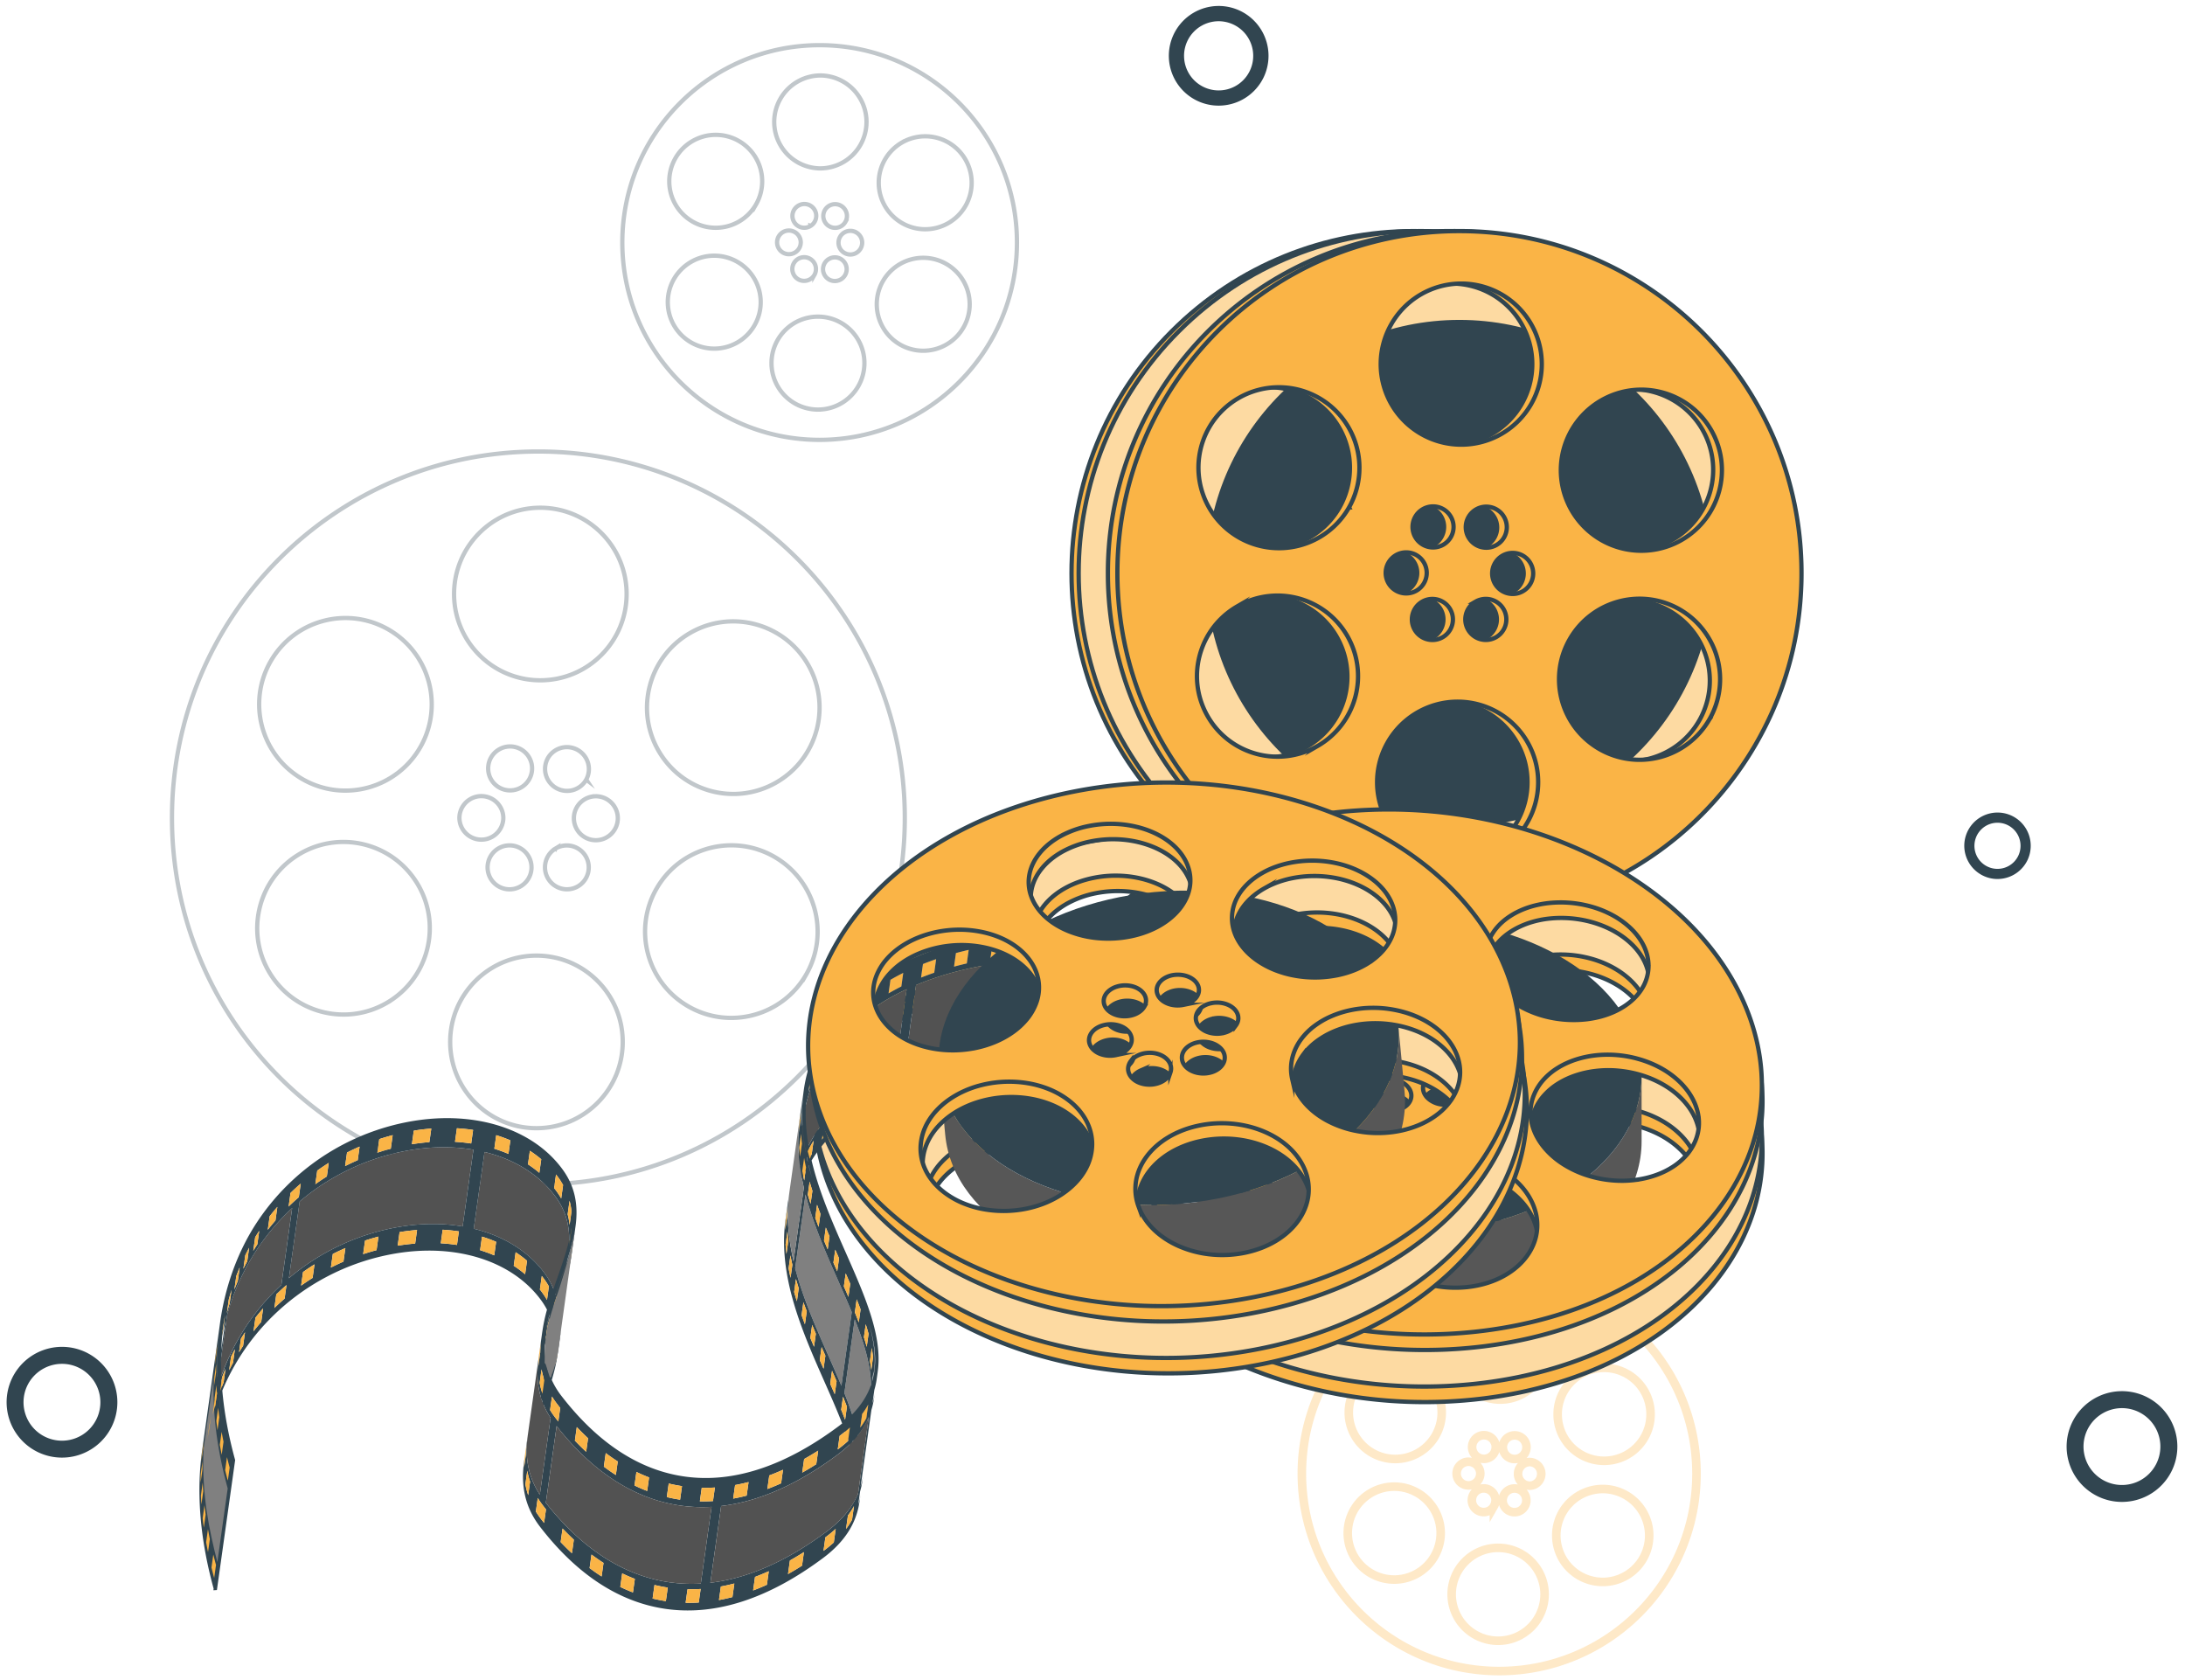 <svg width="255" height="196" viewBox="0 0 255 196" fill="none" xmlns="http://www.w3.org/2000/svg"><path opacity=".3" d="M95.656 5.272c-12.718 0-23.028 10.31-23.028 23.028s10.31 23.028 23.028 23.028 23.027-10.31 23.027-23.028-10.31-23.028-23.028-23.028Zm9.536 11.402a5.423 5.423 0 1 1 5.422 9.392 5.423 5.423 0 0 1-5.422-9.392ZM86.118 39.926a5.422 5.422 0 1 1-5.421-9.391 5.422 5.422 0 0 1 5.421 9.391Zm2.107-16.057a5.422 5.422 0 1 1-9.392-5.422 5.422 5.422 0 0 1 9.392 5.422Zm7.308 23.925a5.422 5.422 0 1 1 0-10.843 5.422 5.422 0 0 1 0 10.843Zm-.96-21.414a1.381 1.381 0 1 1-1.389-2.387 1.381 1.381 0 0 1 1.39 2.387Zm.473 5.7a1.38 1.38 0 1 1-2.396-1.37 1.38 1.38 0 0 1 2.396 1.37Zm-1.594-3.803a1.381 1.381 0 1 1-2.763.01 1.381 1.381 0 0 1 2.763-.01Zm5.21-2.386a1.38 1.38 0 1 1-2.397-1.371 1.38 1.38 0 0 1 2.396 1.371Zm.572 1.046a1.381 1.381 0 1 1 .01 2.762 1.381 1.381 0 0 1-.01-2.762Zm-2.497 3.283a1.38 1.38 0 1 1 1.39 2.385 1.38 1.38 0 0 1-1.39-2.385Zm-.96-10.57a5.422 5.422 0 1 1 0-10.844 5.422 5.422 0 0 1 0 10.843Zm16.7 18.503a5.422 5.422 0 1 1-9.39-5.422 5.422 5.422 0 0 1 9.39 5.422Z" stroke="#314550" stroke-width=".5" stroke-miterlimit="10"/><path opacity=".3" d="M174.96 148.944c-12.717 0-23.027 10.31-23.027 23.028s10.31 23.027 23.027 23.027 23.028-10.309 23.028-23.027-10.31-23.028-23.028-23.028Zm9.537 11.402a5.423 5.423 0 1 1 5.423 9.393 5.423 5.423 0 0 1-5.423-9.393Zm-19.074 23.252a5.421 5.421 0 1 1-5.421-9.391 5.421 5.421 0 1 1 5.421 9.391Zm2.107-16.057a5.422 5.422 0 1 1-9.392-5.421 5.422 5.422 0 0 1 9.392 5.421Zm7.308 23.925a5.422 5.422 0 1 1 .002-10.844 5.422 5.422 0 0 1-.002 10.844Zm-.96-21.414a1.38 1.38 0 1 1-1.39-2.385 1.38 1.38 0 0 1 1.39 2.385Zm.473 5.701a1.38 1.38 0 1 1-2.396-1.371 1.38 1.38 0 0 1 2.396 1.371Zm-1.594-3.804a1.38 1.38 0 1 1-2.761.01 1.38 1.38 0 0 1 2.761-.01Zm5.209-2.386a1.38 1.38 0 1 1-2.396-1.37 1.38 1.38 0 0 1 2.396 1.37Zm.573 1.046a1.382 1.382 0 0 1 .011 2.762 1.38 1.38 0 0 1-.011-2.762Zm-2.497 3.282a1.382 1.382 0 1 1 1.388 2.39 1.382 1.382 0 0 1-1.388-2.39Zm-.96-10.569a5.422 5.422 0 1 1 .002-10.844 5.422 5.422 0 0 1-.002 10.844Zm16.7 18.503a5.422 5.422 0 1 1-9.39-5.422 5.422 5.422 0 0 1 9.39 5.422Z" stroke="#FAB446" stroke-miterlimit="10"/><path opacity=".3" d="M62.833 52.688c-23.617 0-42.762 19.145-42.762 42.761s19.146 42.762 42.762 42.762c23.617 0 42.761-19.145 42.761-42.762 0-23.616-19.144-42.761-42.761-42.761Zm17.71 21.172c4.816-2.78 10.973-1.13 13.753 3.686s1.13 10.973-3.685 13.753c-4.816 2.78-10.973 1.13-13.754-3.686s-1.13-10.973 3.686-13.753Zm-35.42 43.179c-4.816 2.78-10.973 1.13-13.754-3.686S30.24 102.38 35.055 99.6s10.973-1.13 13.753 3.685c2.78 4.816 1.13 10.974-3.685 13.754Zm3.911-29.817c-2.78 4.815-8.938 6.465-13.753 3.685-4.816-2.78-6.466-8.938-3.686-13.753 2.78-4.816 8.938-6.466 13.754-3.686s6.465 8.938 3.685 13.754Zm13.572 44.428c-5.56 0-10.068-4.508-10.068-10.068 0-5.561 4.508-10.069 10.068-10.069s10.069 4.508 10.069 10.069c0 5.56-4.508 10.068-10.069 10.068Zm-1.782-39.765a2.564 2.564 0 1 1-2.58-4.432 2.564 2.564 0 0 1 2.58 4.432Zm.878 10.586a2.564 2.564 0 1 1-4.45-2.548 2.564 2.564 0 0 1 4.45 2.548Zm-2.96-7.064a2.564 2.564 0 1 1-5.128.019 2.564 2.564 0 0 1 5.127-.02Zm9.673-4.43a2.565 2.565 0 1 1-4.451-2.55 2.565 2.565 0 0 1 4.45 2.55Zm1.064 1.942a2.564 2.564 0 1 1 .02 5.127 2.564 2.564 0 0 1-.02-5.127Zm-4.638 6.095a2.564 2.564 0 1 1 2.581 4.431 2.564 2.564 0 0 1-2.58-4.431ZM63.06 79.386c-5.56 0-10.068-4.508-10.068-10.069 0-5.56 4.507-10.068 10.068-10.068 5.56 0 10.069 4.508 10.069 10.068s-4.509 10.069-10.07 10.069Zm31.011 34.36c-2.78 4.815-8.937 6.465-13.753 3.685s-6.466-8.938-3.685-13.753c2.78-4.816 8.937-6.466 13.753-3.686s6.465 8.938 3.685 13.754Z" stroke="#314550" stroke-width=".5" stroke-miterlimit="10"/><path d="M193.198 95.112c15.589-15.59 15.589-40.864 0-56.453s-40.865-15.59-56.454 0-15.589 40.864 0 56.453 40.864 15.589 56.454 0Z" fill="#FAB446" stroke="#314550" stroke-width=".5" stroke-miterlimit="10"/><path d="M194.029 95.112c15.589-15.59 15.589-40.864 0-56.453s-40.865-15.59-56.454 0-15.589 40.864 0 56.453 40.864 15.589 56.454 0Z" fill="#FDDAA2" stroke="#314550" stroke-width=".5" stroke-miterlimit="10"/><path d="M170.323 96.19c16.185 0 29.305-13.12 29.305-29.305s-13.12-29.305-29.305-29.305-29.305 13.12-29.305 29.305 13.12 29.305 29.305 29.305Z" fill="#314550" stroke="#314550" stroke-width=".5" stroke-miterlimit="10"/><path d="M169.216 26.966c-22.047 0-39.919 17.872-39.919 39.919s17.872 39.919 39.919 39.919 39.919-17.873 39.919-39.92c0-22.046-17.873-39.918-39.919-39.918Zm16.532 19.765a9.4 9.4 0 1 1 9.4 16.28 9.4 9.4 0 0 1-9.4-16.28Zm-33.065 40.308a9.4 9.4 0 1 1-9.397-16.28 9.4 9.4 0 0 1 9.397 16.28Zm3.652-27.835a9.4 9.4 0 1 1-16.28-9.401 9.4 9.4 0 0 1 16.28 9.4Zm12.67 41.474a9.399 9.399 0 1 1 0-18.798 9.4 9.4 0 0 1 0 18.798Zm-1.664-37.121a2.394 2.394 0 1 1-2.409-4.138 2.394 2.394 0 0 1 2.409 4.138Zm.819 9.882a2.395 2.395 0 1 1-4.156-2.38 2.395 2.395 0 0 1 4.156 2.38Zm-2.764-6.594a2.394 2.394 0 1 1-4.788.017 2.394 2.394 0 0 1 4.788-.017Zm9.031-4.136a2.395 2.395 0 1 1-4.156-2.38 2.395 2.395 0 0 1 4.156 2.38Zm.994 1.813a2.394 2.394 0 1 1 .016 4.788 2.394 2.394 0 0 1-.016-4.788Zm-4.33 5.69a2.394 2.394 0 1 1 2.409 4.138 2.394 2.394 0 0 1-2.409-4.138Zm-1.664-18.323a9.399 9.399 0 1 1 0-18.798 9.399 9.399 0 0 1 0 18.798Zm28.949 32.075a9.4 9.4 0 1 1-16.277-9.4 9.4 9.4 0 0 1 16.277 9.4Z" fill="#FAB446" stroke="#314550" stroke-width=".5" stroke-miterlimit="10"/><path d="M170.324 26.966c-22.046 0-39.919 17.872-39.919 39.919s17.873 39.919 39.919 39.919c22.047 0 39.919-17.873 39.919-39.92 0-22.046-17.873-39.918-39.919-39.918Zm16.533 19.765c4.495-2.596 10.243-1.056 12.839 3.44 2.596 4.495 1.055 10.243-3.44 12.839a9.4 9.4 0 0 1-12.839-3.44 9.4 9.4 0 0 1 3.44-12.84Zm-33.066 40.308c-4.495 2.596-10.243 1.055-12.839-3.44-2.596-4.496-1.055-10.244 3.44-12.84a9.4 9.4 0 0 1 12.839 3.44 9.4 9.4 0 0 1-3.44 12.84Zm3.652-27.835a9.4 9.4 0 1 1-16.28-9.401 9.4 9.4 0 0 1 16.28 9.4Zm12.67 41.474a9.399 9.399 0 1 1 0-18.798 9.399 9.399 0 1 1 0 18.798Zm-1.664-37.121a2.394 2.394 0 1 1-2.409-4.138 2.394 2.394 0 0 1 2.409 4.138Zm.819 9.882a2.395 2.395 0 1 1-4.156-2.38 2.395 2.395 0 0 1 4.156 2.38Zm-2.763-6.594a2.394 2.394 0 1 1-4.788.017 2.394 2.394 0 0 1 4.788-.017Zm9.03-4.136a2.394 2.394 0 1 1-4.156-2.38 2.394 2.394 0 0 1 4.156 2.38Zm.994 1.813a2.394 2.394 0 1 1 .016 4.788 2.394 2.394 0 0 1-.016-4.788Zm-4.33 5.69a2.394 2.394 0 1 1 2.409 4.138 2.394 2.394 0 0 1-2.409-4.138Zm-1.664-18.323a9.399 9.399 0 1 1 0-18.798 9.399 9.399 0 0 1 0 18.798Zm28.949 32.075a9.397 9.397 0 0 1-12.839 3.44 9.4 9.4 0 0 1-3.44-12.839c2.595-4.495 8.343-6.035 12.839-3.44a9.4 9.4 0 0 1 3.44 12.84Z" fill="#FAB446" stroke="#314550" stroke-width=".5" stroke-miterlimit="10"/><path d="M171.521 158.056c-1.382.171-2.76.113-4.065-.136a12.5 12.5 0 0 1-3.627-1.287c-1.09-.595-2.039-1.344-2.785-2.211-.743-.864-1.281-1.845-1.552-2.906a5.9 5.9 0 0 1 .017-3.062c.267-.965.778-1.863 1.491-2.649.711-.783 1.623-1.455 2.694-1.969a11.5 11.5 0 0 1 3.643-1.03c1.344-.157 2.682-.1 3.95.139 1.269.238 2.472.659 3.545 1.229 1.075.57 2.021 1.291 2.775 2.129.756.84 1.32 1.799 1.626 2.845a5.9 5.9 0 0 1 .094 3.059c-.232.979-.715 1.897-1.409 2.706-.696.811-1.604 1.511-2.683 2.052-1.083.541-2.335.922-3.714 1.091Zm-2.352-21.267a3.4 3.4 0 0 1-1.274-.1 3 3 0 0 1-.59-.229 2.6 2.6 0 0 1-.514-.345 1.9 1.9 0 0 1-.505-.656 1.45 1.45 0 0 1-.133-.709c.017-.236.095-.466.233-.678.137-.212.334-.404.59-.564a2.4 2.4 0 0 1 .55-.256 3 3 0 0 1 .607-.132 3.4 3.4 0 0 1 1.264.099q.308.084.586.227.279.143.511.342c.231.199.4.421.508.652s.154.472.139.707a1.44 1.44 0 0 1-.226.681 1.9 1.9 0 0 1-.587.569 2.4 2.4 0 0 1-.549.258 3 3 0 0 1-.61.134Zm21.675 8.799q-.615.074-1.252.086-.637.013-1.285-.039a13 13 0 0 1-2.608-.473 12 12 0 0 1-3.479-1.614c-.989-.679-1.797-1.482-2.389-2.355-.59-.871-.965-1.812-1.091-2.771a5.4 5.4 0 0 1 .398-2.867 6.2 6.2 0 0 1 1.111-1.713 7.6 7.6 0 0 1 1.637-1.346 9.6 9.6 0 0 1 2.046-.945 11.6 11.6 0 0 1 2.336-.508 13 13 0 0 1 2.469-.038 13 13 0 0 1 2.538.454c1.285.361 2.436.893 3.417 1.545.983.654 1.797 1.431 2.405 2.281.61.853 1.014 1.779 1.174 2.73a5.4 5.4 0 0 1-.292 2.886 6 6 0 0 1-1.061 1.756 7.5 7.5 0 0 1-1.622 1.399 9.6 9.6 0 0 1-2.065.993c-.749.258-1.551.44-2.387.539Zm-28.065-8.091a3.3 3.3 0 0 1-1.288-.106 2.9 2.9 0 0 1-.866-.399 2.2 2.2 0 0 1-.585-.587 1.56 1.56 0 0 1-.254-.697c-.025-.242.015-.49.125-.73q.112-.241.3-.439.186-.198.434-.347.246-.15.537-.245a3.1 3.1 0 0 1 .924-.152q.16-.003.32.01a3.3 3.3 0 0 1 .646.115c.327.093.616.229.86.396.244.168.443.367.587.584s.234.452.26.693c.027.242-.01.489-.118.729q-.109.243-.296.443a2 2 0 0 1-.433.351q-.247.151-.539.248-.292.095-.614.133Zm-16.204 13.061a13.3 13.3 0 0 1-5.164-.406 11.7 11.7 0 0 1-2.352-.952 9.8 9.8 0 0 1-2.005-1.431c-.885-.825-1.508-1.743-1.876-2.695a5.8 5.8 0 0 1-.349-2.891 6.16 6.16 0 0 1 1.108-2.741c.603-.85 1.439-1.621 2.498-2.26q.522-.314 1.082-.566a11.4 11.4 0 0 1 2.34-.762q.608-.13 1.228-.2a13.3 13.3 0 0 1 5.026.395c.806.225 1.581.529 2.304.909a10 10 0 0 1 1.992 1.373c.892.799 1.533 1.693 1.928 2.625.396.935.545 1.911.451 2.869a6.1 6.1 0 0 1-1.013 2.779c-.581.874-1.405 1.672-2.464 2.337q-.525.33-1.091.594-.566.266-1.164.467a12.4 12.4 0 0 1-2.479.556Zm24.621-18.238a3.3 3.3 0 0 1-.986-.035 3.2 3.2 0 0 1-.882-.3 2.4 2.4 0 0 1-.684-.515 1.7 1.7 0 0 1-.391-.68 1.35 1.35 0 0 1-.011-.724c.06-.229.181-.443.353-.631a2.1 2.1 0 0 1 .656-.473c.262-.124.565-.21.898-.248l.002-.001h.005c.333-.037.664-.023.978.035s.612.159.877.297c.265.136.498.309.683.51.186.2.323.429.397.677s.076.493.017.722c-.059.23-.178.446-.349.635s-.392.352-.655.477a2.9 2.9 0 0 1-.901.254zm-12.686 1.386a3.3 3.3 0 0 1-.986-.035 3.1 3.1 0 0 1-.878-.302 2.4 2.4 0 0 1-.674-.518 1.7 1.7 0 0 1-.376-.683 1.35 1.35 0 0 1 .005-.73c.066-.231.193-.447.371-.636.177-.189.405-.352.672-.476.268-.125.575-.212.911-.25l.004-.001h.003l.004-.001h.003c.335-.038.666-.023.98.035s.61.161.873.299.492.312.673.514.313.432.381.681c.069.25.066.496.002.728s-.19.448-.366.639a2.2 2.2 0 0 1-.673.481 3 3 0 0 1-.915.254h-.004l-.003.001zm8.409-5.1a3 3 0 0 1-.627.01 3.5 3.5 0 0 1-.638-.112 3 3 0 0 1-.852-.388 2.2 2.2 0 0 1-.579-.569 1.5 1.5 0 0 1-.257-.675c-.026-.234.01-.473.117-.704q.11-.233.292-.425.183-.19.424-.335.242-.144.527-.235a3 3 0 0 1 .905-.146 3.3 3.3 0 0 1 .947.121c.323.09.609.222.85.384s.437.355.581.564c.143.21.233.438.261.671s-.005.472-.109.704q-.106.235-.289.428a2 2 0 0 1-.424.339q-.242.146-.528.239t-.601.129Zm-6.285.678a3.4 3.4 0 0 1-1.257-.098 3 3 0 0 1-.58-.223 2.6 2.6 0 0 1-.502-.336 1.9 1.9 0 0 1-.489-.639 1.37 1.37 0 0 1 .12-1.351c.139-.205.337-.393.592-.548a2.6 2.6 0 0 1 .549-.248 3 3 0 0 1 .603-.128 3.4 3.4 0 0 1 1.247.097q.303.083.577.221.273.14.5.333c.226.194.389.41.492.636.102.225.144.46.125.69s-.098.455-.236.662a1.9 1.9 0 0 1-.59.554 2.7 2.7 0 0 1-.844.328 4 4 0 0 1-.307.05Zm24.525-2.443a13.3 13.3 0 0 1-4.909-.388 12 12 0 0 1-2.287-.873 10.3 10.3 0 0 1-1.993-1.306c-.893-.754-1.544-1.591-1.957-2.458-.411-.865-.586-1.759-.529-2.631.058-.87.346-1.717.86-2.492.512-.771 1.249-1.472 2.207-2.049q.474-.285.985-.513a10.7 10.7 0 0 1 2.163-.687q.566-.117 1.148-.178a13.2 13.2 0 0 1 4.782.378 12 12 0 0 1 2.241.836c.71.349 1.375.769 1.975 1.258.897.73 1.563 1.545 1.999 2.395.438.853.645 1.741.62 2.613a5 5 0 0 1-.771 2.524c-.491.794-1.216 1.517-2.173 2.119a9 9 0 0 1-.99.537q-.517.239-1.068.42t-1.129.305-1.174.19Zm-42.856 4.509a13.1 13.1 0 0 1-5.044-.417c-1.267-.363-2.375-.896-3.294-1.548-.917-.651-1.644-1.419-2.152-2.255-.505-.833-.792-1.733-.832-2.649-.04-.913.167-1.843.647-2.739a6.7 6.7 0 0 1 1.251-1.635 8.6 8.6 0 0 1 1.739-1.282 10.7 10.7 0 0 1 2.106-.897c.75-.232 1.542-.394 2.356-.48a13.1 13.1 0 0 1 4.913.406c1.238.348 2.328.858 3.24 1.484.913.627 1.648 1.371 2.174 2.184.527.816.843 1.702.916 2.611a5.2 5.2 0 0 1-.547 2.755 6.5 6.5 0 0 1-1.206 1.676 8.3 8.3 0 0 1-1.729 1.332c-.65.382-1.367.699-2.13.944-.764.244-1.573.417-2.408.51Zm19.228-11.278c-1.293.14-2.578.083-3.792-.141a12 12 0 0 1-3.366-1.136c-1.008-.523-1.883-1.178-2.565-1.935-.68-.754-1.168-1.609-1.405-2.532a4.8 4.8 0 0 1 .065-2.661c.263-.838.755-1.617 1.435-2.297.677-.677 1.54-1.257 2.55-1.699a11.4 11.4 0 0 1 3.424-.878 13.2 13.2 0 0 1 3.692.142c1.183.215 2.3.587 3.294 1.089s1.867 1.134 2.557 1.867c.693.735 1.202 1.572 1.469 2.482.268.913.267 1.813.034 2.66-.234.85-.702 1.645-1.364 2.344-.665.701-1.526 1.304-2.543 1.768a11.4 11.4 0 0 1-3.485.927Zm-5.009-17.442c-5.325.541-10.225 1.821-14.542 3.683-4.356 1.88-8.137 4.361-11.166 7.286-3.067 2.962-5.371 6.39-6.714 10.118-1.362 3.784-1.737 7.883-.907 12.117.843 4.302 2.846 8.328 5.765 11.914 2.957 3.632 6.841 6.798 11.384 9.331 4.579 2.554 9.805 4.451 15.385 5.526a55.8 55.8 0 0 0 17.435.581c5.901-.738 11.221-2.378 15.769-4.698 4.503-2.296 8.23-5.248 11.018-8.634 2.75-3.342 4.578-7.096 5.341-11.057.751-3.901.469-7.997-.977-12.099-1.424-4.039-3.847-7.711-6.994-10.902-3.111-3.155-6.943-5.853-11.241-7.984-4.269-2.115-9.017-3.68-14.012-4.58a56 56 0 0 0-15.544-.602Z" fill="#FAB446" stroke="#314550" stroke-width=".5" stroke-miterlimit="10"/><path d="M171.445 156.245c-1.382.17-2.759.113-4.064-.137a12.5 12.5 0 0 1-3.627-1.286c-1.09-.595-2.04-1.344-2.785-2.211-.743-.864-1.282-1.845-1.553-2.906a5.9 5.9 0 0 1 .018-3.062c.266-.965.777-1.863 1.49-2.649.711-.783 1.624-1.455 2.695-1.969a11.5 11.5 0 0 1 3.643-1.03c1.344-.157 2.681-.1 3.95.139s2.471.66 3.544 1.229c1.075.571 2.021 1.291 2.776 2.129.756.841 1.319 1.8 1.625 2.845a5.9 5.9 0 0 1 .095 3.059c-.232.979-.715 1.897-1.409 2.706-.696.811-1.604 1.511-2.683 2.052-1.083.541-2.335.922-3.715 1.091Zm-2.351-21.268a3.4 3.4 0 0 1-1.274-.099 3 3 0 0 1-.59-.229 2.6 2.6 0 0 1-.514-.345 2 2 0 0 1-.505-.656 1.45 1.45 0 0 1-.133-.709 1.4 1.4 0 0 1 .232-.678c.137-.212.334-.405.59-.565a2.5 2.5 0 0 1 .55-.255q.146-.05.299-.082.151-.032.309-.05a3.3 3.3 0 0 1 1.263.099q.307.084.586.227.279.142.511.342c.231.198.401.42.508.651.108.232.154.472.139.708s-.09.468-.226.681a1.9 1.9 0 0 1-.587.569 3 3 0 0 1-.265.145 2.8 2.8 0 0 1-.893.246Zm21.675 8.8q-.617.074-1.253.086-.635.013-1.285-.039-.649-.05-1.302-.169-.655-.118-1.306-.304a12 12 0 0 1-3.479-1.614c-.989-.679-1.796-1.482-2.388-2.356-.59-.871-.965-1.811-1.092-2.77a5.4 5.4 0 0 1 .398-2.867 6.2 6.2 0 0 1 1.111-1.714 7.6 7.6 0 0 1 1.638-1.346 9.7 9.7 0 0 1 2.045-.944 11.6 11.6 0 0 1 2.337-.508 12.5 12.5 0 0 1 2.469-.039 13 13 0 0 1 2.538.455c1.286.361 2.436.892 3.417 1.545.983.654 1.797 1.431 2.405 2.281.61.852 1.014 1.779 1.174 2.73a5.4 5.4 0 0 1-.292 2.885 6 6 0 0 1-1.061 1.757 7.5 7.5 0 0 1-1.622 1.398 9.5 9.5 0 0 1-2.065.993 11.5 11.5 0 0 1-2.387.54Zm-28.065-8.091a3.3 3.3 0 0 1-1.289-.106 2.9 2.9 0 0 1-.865-.399 2.2 2.2 0 0 1-.585-.587 1.6 1.6 0 0 1-.255-.698 1.4 1.4 0 0 1 .126-.729q.112-.242.299-.44.188-.198.434-.347.247-.149.538-.245a3.1 3.1 0 0 1 .924-.152q.16-.003.32.01a3.2 3.2 0 0 1 .646.115c.327.092.616.228.86.396.244.167.443.366.587.583s.234.453.26.694c.027.242-.009.489-.118.729q-.109.243-.296.443-.186.2-.433.351t-.539.248a3 3 0 0 1-.614.134ZM146.5 148.747c-.864.103-1.742.119-2.611.051a13 13 0 0 1-2.554-.458 11.6 11.6 0 0 1-2.351-.952 9.7 9.7 0 0 1-2.005-1.43c-.886-.826-1.508-1.743-1.876-2.696a5.8 5.8 0 0 1-.349-2.89 6.16 6.16 0 0 1 1.108-2.741c.603-.85 1.438-1.622 2.498-2.26q.522-.314 1.082-.566.559-.252 1.146-.442t1.194-.32 1.227-.2a13.3 13.3 0 0 1 5.027.395c.806.225 1.581.529 2.304.909.724.38 1.395.839 1.992 1.373.892.799 1.532 1.692 1.927 2.625.397.935.546 1.91.452 2.869a6.1 6.1 0 0 1-1.013 2.778c-.582.874-1.405 1.673-2.465 2.337q-.525.33-1.09.595-.567.265-1.164.467-.599.202-1.22.341a13 13 0 0 1-1.259.215Zm24.62-18.237a3.4 3.4 0 0 1-.985-.036 3.2 3.2 0 0 1-.882-.3 2.5 2.5 0 0 1-.685-.515 1.7 1.7 0 0 1-.39-.68 1.35 1.35 0 0 1-.012-.724c.061-.229.182-.443.353-.631.172-.188.394-.349.656-.473.263-.124.566-.21.899-.248h.007c.333-.037.664-.023.978.035.314.057.611.159.877.296.265.137.498.309.683.51s.323.429.397.677c.073.248.076.493.017.723s-.178.445-.349.634c-.171.19-.393.352-.655.478a2.9 2.9 0 0 1-.901.253l-.002.001zm-12.686 1.386c-.336.037-.67.023-.986-.036a3 3 0 0 1-.877-.302 2.4 2.4 0 0 1-.674-.518 1.66 1.66 0 0 1-.376-.683 1.36 1.36 0 0 1 .004-.73c.066-.231.194-.447.371-.636.178-.189.405-.352.673-.476a2.9 2.9 0 0 1 .911-.25l.003-.001h.004l.003-.001h.004c.334-.038.666-.023.98.035s.61.161.872.299c.263.138.493.312.674.514s.313.432.381.681.066.496.002.728c-.065.232-.19.449-.367.639-.176.19-.404.355-.672.481a2.9 2.9 0 0 1-.915.253l-.004.001h-.003l-.004.001zm8.409-5.101a3.3 3.3 0 0 1-1.265-.102 3 3 0 0 1-.852-.389 2.1 2.1 0 0 1-.579-.569 1.5 1.5 0 0 1-.256-.674c-.026-.234.01-.473.116-.704q.11-.233.292-.425.183-.19.424-.335.242-.144.527-.236t.598-.126a3 3 0 0 1 .621-.01q.158.013.317.04.159.029.317.072c.322.09.608.222.849.384s.438.354.581.564.233.438.261.671c.029.233-.005.472-.109.703q-.106.236-.289.428-.181.194-.423.339a2.6 2.6 0 0 1-.529.239 3 3 0 0 1-.601.13Zm-6.284.677a3.4 3.4 0 0 1-1.258-.097 3 3 0 0 1-.58-.224 2.5 2.5 0 0 1-.502-.336 1.9 1.9 0 0 1-.489-.638 1.4 1.4 0 0 1-.12-.691c.02-.229.101-.454.24-.66s.337-.393.592-.548q.129-.078.266-.14a2.7 2.7 0 0 1 .579-.188q.152-.031.307-.049.312-.033.629-.009.315.024.619.107.302.081.576.221.273.138.5.332c.226.194.389.411.492.636s.144.46.125.69-.097.455-.236.663a1.9 1.9 0 0 1-.59.553 3 3 0 0 1-.264.14 2.8 2.8 0 0 1-.58.189 3 3 0 0 1-.306.049Zm24.524-2.442a13.3 13.3 0 0 1-4.908-.387 12.2 12.2 0 0 1-2.287-.874 10.3 10.3 0 0 1-1.993-1.306c-.894-.754-1.544-1.59-1.957-2.458-.412-.864-.587-1.759-.529-2.631a5.1 5.1 0 0 1 .859-2.491c.512-.772 1.249-1.473 2.208-2.05q.473-.285.985-.513a10 10 0 0 1 1.054-.399q.542-.172 1.109-.288.565-.116 1.148-.178a13.3 13.3 0 0 1 4.782.378 12 12 0 0 1 2.24.836c.71.349 1.376.769 1.976 1.258.896.73 1.563 1.545 1.999 2.395.438.853.644 1.74.62 2.613a5.04 5.04 0 0 1-.771 2.524c-.491.794-1.216 1.518-2.173 2.119a9 9 0 0 1-.991.537q-.516.239-1.067.42-.551.182-1.129.305-.58.123-1.175.19Zm-42.855 4.509a13.1 13.1 0 0 1-5.044-.417c-1.267-.364-2.376-.897-3.295-1.549-.916-.65-1.643-1.419-2.151-2.254-.506-.834-.793-1.733-.832-2.65-.04-.913.167-1.842.647-2.739a6.6 6.6 0 0 1 1.251-1.634 8.5 8.5 0 0 1 1.738-1.282 10.7 10.7 0 0 1 2.106-.898 12.6 12.6 0 0 1 2.356-.48 13 13 0 0 1 2.445-.032 13 13 0 0 1 2.468.439c1.238.347 2.328.858 3.24 1.484.914.627 1.648 1.371 2.174 2.184.527.816.843 1.702.916 2.61a5.2 5.2 0 0 1-.547 2.756 6.5 6.5 0 0 1-1.206 1.676 8.4 8.4 0 0 1-1.728 1.332c-.651.382-1.368.699-2.131.943-.763.245-1.573.418-2.407.511Zm19.228-11.278c-1.293.14-2.578.083-3.792-.141a12 12 0 0 1-3.366-1.136c-1.008-.523-1.883-1.178-2.565-1.935-.68-.755-1.168-1.61-1.405-2.532a4.8 4.8 0 0 1 .064-2.662c.264-.838.756-1.616 1.435-2.296.677-.678 1.54-1.257 2.55-1.7a11.5 11.5 0 0 1 3.424-.877c1.26-.13 2.51-.073 3.692.141 1.183.215 2.3.588 3.294 1.089.995.502 1.868 1.134 2.558 1.868.692.735 1.202 1.572 1.469 2.482.268.913.266 1.814.033 2.66-.234.849-.701 1.644-1.364 2.343-.664.701-1.525 1.305-2.542 1.768-1.019.465-2.195.788-3.485.928Zm-5.01-17.442c-5.325.541-10.225 1.821-14.541 3.684-4.356 1.879-8.137 4.36-11.166 7.285-3.067 2.962-5.371 6.39-6.714 10.118-1.363 3.783-1.737 7.882-.907 12.117.842 4.302 2.845 8.327 5.765 11.914 2.956 3.631 6.84 6.798 11.384 9.331 4.579 2.553 9.805 4.451 15.385 5.526a55.8 55.8 0 0 0 17.434.58c5.902-.737 11.222-2.378 15.769-4.697 4.504-2.297 8.231-5.248 11.018-8.635 2.75-3.341 4.578-7.096 5.341-11.056.752-3.901.47-7.998-.976-12.099-1.425-4.039-3.847-7.711-6.995-10.903-3.111-3.155-6.942-5.853-11.241-7.983-4.268-2.115-9.017-3.68-14.012-4.581a56 56 0 0 0-15.544-.601Z" fill="#FDDAA2" stroke="#314550" stroke-width=".5" stroke-miterlimit="10"/><path d="M164.662 143.804c-14.869 0-26.922-8.172-26.922-18.253v7.641c0 10.081 12.053 18.253 26.922 18.253s26.921-8.172 26.921-18.253v-7.641c0 10.081-12.053 18.253-26.921 18.253" fill="#575757"/><path d="M164.662 143.804c14.868 0 26.921-8.172 26.921-18.253s-12.053-18.252-26.921-18.252c-14.869 0-26.922 8.172-26.922 18.252 0 10.081 12.053 18.253 26.922 18.253" fill="#314550"/><path d="M171.521 151.978c-1.382.171-2.76.113-4.065-.136a12.5 12.5 0 0 1-3.627-1.287c-1.09-.595-2.039-1.344-2.785-2.211-.743-.864-1.281-1.845-1.552-2.906a5.9 5.9 0 0 1 .017-3.062c.267-.965.778-1.863 1.491-2.649.711-.783 1.623-1.455 2.694-1.969a11.5 11.5 0 0 1 3.643-1.03c1.344-.157 2.682-.1 3.95.139s2.472.66 3.545 1.229c1.075.571 2.021 1.291 2.775 2.129.756.84 1.32 1.8 1.626 2.845a5.9 5.9 0 0 1 .094 3.059c-.232.979-.715 1.897-1.409 2.706-.696.811-1.604 1.511-2.683 2.051-1.083.542-2.335.923-3.714 1.092Zm-2.352-21.267a3.4 3.4 0 0 1-1.274-.1 3 3 0 0 1-.59-.229 2.6 2.6 0 0 1-.514-.345 1.9 1.9 0 0 1-.505-.656 1.45 1.45 0 0 1-.133-.709c.017-.235.095-.466.233-.678.137-.212.334-.404.59-.564a2.4 2.4 0 0 1 .55-.256 3 3 0 0 1 .607-.132 3.4 3.4 0 0 1 1.264.099q.308.084.586.227.279.143.511.343c.231.198.4.42.508.651s.154.472.139.707a1.44 1.44 0 0 1-.226.681 1.9 1.9 0 0 1-.587.569 2.4 2.4 0 0 1-.549.258 3 3 0 0 1-.61.134Zm21.675 8.8q-.615.074-1.252.086a13.2 13.2 0 0 1-3.893-.513 12 12 0 0 1-3.479-1.613c-.989-.68-1.797-1.482-2.389-2.356-.59-.871-.965-1.812-1.091-2.77a5.4 5.4 0 0 1 .398-2.867 6.2 6.2 0 0 1 1.111-1.714 7.6 7.6 0 0 1 1.637-1.346c.62-.383 1.308-.7 2.046-.944a11.6 11.6 0 0 1 2.336-.508 12.6 12.6 0 0 1 2.469-.039 13.5 13.5 0 0 1 2.538.454c1.285.361 2.436.893 3.417 1.546.983.654 1.797 1.431 2.405 2.281.61.852 1.014 1.779 1.174 2.73a5.4 5.4 0 0 1-.292 2.885 6 6 0 0 1-1.061 1.757 7.5 7.5 0 0 1-1.622 1.398 9.5 9.5 0 0 1-2.065.993 11.6 11.6 0 0 1-2.387.54Zm-28.065-8.092q-.156.02-.316.021a4 4 0 0 1-.323-.009 3.6 3.6 0 0 1-.649-.117 2.9 2.9 0 0 1-.866-.399 2.2 2.2 0 0 1-.585-.587 1.6 1.6 0 0 1-.254-.698 1.4 1.4 0 0 1 .125-.729q.112-.242.3-.44.186-.198.434-.347.246-.15.537-.245a3.1 3.1 0 0 1 .924-.152q.16-.003.32.01a3.3 3.3 0 0 1 .646.115c.327.092.616.228.86.396.244.167.443.366.587.583s.234.453.26.694c.027.242-.01.489-.118.729q-.109.243-.296.443-.186.2-.433.351t-.539.247q-.292.098-.614.134Zm-16.204 13.061a13.3 13.3 0 0 1-5.164-.406 11.7 11.7 0 0 1-2.352-.952 9.8 9.8 0 0 1-2.005-1.431c-.885-.825-1.508-1.743-1.876-2.695a5.8 5.8 0 0 1-.349-2.891 6.16 6.16 0 0 1 1.108-2.741c.603-.85 1.439-1.621 2.498-2.26q.522-.314 1.082-.566a11.4 11.4 0 0 1 2.34-.762q.608-.13 1.228-.2a13.3 13.3 0 0 1 5.026.395c.806.226 1.581.529 2.304.909a10 10 0 0 1 1.992 1.373c.892.799 1.533 1.693 1.928 2.625.396.935.545 1.911.451 2.869a6.06 6.06 0 0 1-1.013 2.779c-.581.874-1.405 1.672-2.464 2.337q-.525.33-1.091.594-.566.266-1.164.467a12 12 0 0 1-2.479.556Zm24.621-18.237a3.4 3.4 0 0 1-.986-.035 3.2 3.2 0 0 1-.882-.3 2.5 2.5 0 0 1-.684-.515 1.7 1.7 0 0 1-.391-.68 1.35 1.35 0 0 1-.011-.724c.06-.229.181-.444.353-.631a2.1 2.1 0 0 1 .656-.473c.262-.124.565-.21.898-.248h.007a3.3 3.3 0 0 1 1.855.331c.265.136.498.309.683.51.186.2.323.429.397.677s.076.493.017.723-.178.445-.349.634a2.1 2.1 0 0 1-.655.478 2.9 2.9 0 0 1-.901.253zm-12.686 1.386c-.337.038-.67.024-.986-.036a3.1 3.1 0 0 1-.878-.301 2.4 2.4 0 0 1-.674-.518 1.7 1.7 0 0 1-.376-.684 1.35 1.35 0 0 1 .005-.73c.066-.231.193-.447.371-.636.177-.189.405-.351.672-.476.268-.125.575-.212.911-.25h.004l.003-.001h.004l.003-.001c.335-.037.666-.023.98.036s.61.161.873.298c.263.139.492.312.673.514s.313.432.381.682c.069.25.066.496.002.728s-.19.448-.366.638a2.2 2.2 0 0 1-.673.481 2.9 2.9 0 0 1-.915.254h-.004l-.003.001h-.004zm8.409-5.101a3.5 3.5 0 0 1-.627.01 3.6 3.6 0 0 1-.638-.112 3 3 0 0 1-.852-.388 2.2 2.2 0 0 1-.579-.569 1.5 1.5 0 0 1-.257-.675c-.026-.234.01-.472.117-.704q.11-.233.292-.425.183-.19.424-.335.242-.143.527-.235a3 3 0 0 1 .905-.146 3.3 3.3 0 0 1 .947.122c.323.09.609.222.85.384s.437.354.581.564.233.438.261.671-.005.472-.109.703q-.106.235-.289.428a2 2 0 0 1-.424.339q-.242.146-.528.239-.286.094-.601.129Zm-6.285.678a3.3 3.3 0 0 1-.634.01 3.3 3.3 0 0 1-1.203-.331 2.5 2.5 0 0 1-.502-.336 1.9 1.9 0 0 1-.489-.639 1.36 1.36 0 0 1 .12-1.35c.139-.206.337-.393.592-.548a2.6 2.6 0 0 1 .845-.327q.152-.033.307-.049a3.4 3.4 0 0 1 1.247.097q.303.082.577.22.273.14.5.333c.226.194.389.41.492.636.102.225.144.46.125.69s-.098.455-.236.663a1.9 1.9 0 0 1-.59.553 2.7 2.7 0 0 1-.844.329 4 4 0 0 1-.307.049Zm24.525-2.443a13.3 13.3 0 0 1-4.909-.387 12.2 12.2 0 0 1-2.287-.873 10.3 10.3 0 0 1-1.993-1.307c-.893-.753-1.544-1.59-1.957-2.457-.411-.865-.586-1.76-.529-2.632a5.1 5.1 0 0 1 .86-2.491c.512-.772 1.249-1.472 2.207-2.05q.474-.284.985-.512.512-.228 1.055-.4a11.3 11.3 0 0 1 2.256-.466 13.3 13.3 0 0 1 4.782.378c.777.208 1.532.487 2.241.836.71.35 1.375.769 1.975 1.258.897.73 1.563 1.546 1.999 2.395.438.853.645 1.741.62 2.613a5.03 5.03 0 0 1-.771 2.525c-.491.793-1.216 1.517-2.173 2.119a9 9 0 0 1-.99.536q-.517.24-1.068.42-.551.182-1.129.305-.578.124-1.174.19Zm-42.856 4.509a13.1 13.1 0 0 1-5.044-.417c-1.267-.363-2.375-.896-3.294-1.548-.917-.651-1.644-1.419-2.152-2.255-.505-.833-.792-1.733-.832-2.649-.04-.913.167-1.843.647-2.739a6.7 6.7 0 0 1 1.251-1.635 8.5 8.5 0 0 1 1.739-1.282 10.8 10.8 0 0 1 2.106-.898 12.6 12.6 0 0 1 2.356-.48 13.1 13.1 0 0 1 4.913.406c1.238.348 2.328.859 3.24 1.484.913.627 1.648 1.371 2.174 2.185.527.815.843 1.702.916 2.61a5.2 5.2 0 0 1-.547 2.755 6.5 6.5 0 0 1-1.206 1.676 8.3 8.3 0 0 1-1.729 1.332c-.65.382-1.367.699-2.13.944-.764.246-1.573.418-2.408.511Zm19.228-11.277c-1.293.14-2.578.082-3.792-.141a12.1 12.1 0 0 1-3.366-1.137c-1.008-.522-1.883-1.178-2.565-1.934-.68-.755-1.168-1.61-1.405-2.532a4.8 4.8 0 0 1 .065-2.662c.263-.838.755-1.616 1.435-2.296.677-.678 1.54-1.257 2.55-1.7a11.5 11.5 0 0 1 3.424-.878 13.2 13.2 0 0 1 3.692.142c1.183.215 2.3.588 3.294 1.089.995.502 1.867 1.135 2.557 1.867.693.735 1.202 1.573 1.469 2.483.268.913.267 1.813.034 2.66-.234.849-.702 1.644-1.364 2.343-.665.701-1.526 1.305-2.543 1.768-1.019.465-2.194.788-3.485.928Zm-5.009-17.443c-5.325.541-10.225 1.821-14.542 3.684-4.356 1.879-8.137 4.36-11.166 7.286-3.067 2.962-5.371 6.39-6.714 10.117-1.362 3.784-1.737 7.883-.907 12.118.843 4.302 2.846 8.327 5.765 11.914 2.957 3.631 6.841 6.798 11.384 9.331 4.579 2.553 9.805 4.45 15.385 5.525a55.8 55.8 0 0 0 17.435.581c5.901-.738 11.221-2.378 15.769-4.697 4.503-2.297 8.23-5.249 11.018-8.635 2.75-3.341 4.578-7.096 5.341-11.056.751-3.902.469-7.998-.977-12.099-1.424-4.039-3.847-7.711-6.994-10.903-3.111-3.155-6.943-5.853-11.241-7.983-4.269-2.115-9.017-3.68-14.012-4.581a56 56 0 0 0-15.544-.602Z" fill="#FAB446" stroke="#314550" stroke-width=".5" stroke-miterlimit="10"/><path d="M171.445 150.168c-1.382.17-2.759.112-4.064-.137a12.5 12.5 0 0 1-3.627-1.287c-1.09-.595-2.04-1.344-2.785-2.211-.743-.864-1.282-1.845-1.553-2.905a5.9 5.9 0 0 1 .018-3.063c.266-.965.777-1.863 1.49-2.649.711-.783 1.624-1.455 2.695-1.969a11.5 11.5 0 0 1 3.643-1.03c1.344-.157 2.681-.1 3.95.139s2.471.66 3.544 1.229c1.075.571 2.021 1.292 2.776 2.129.756.841 1.319 1.8 1.625 2.845a5.9 5.9 0 0 1 .095 3.059c-.232.979-.715 1.897-1.409 2.706-.696.811-1.604 1.511-2.683 2.052-1.083.542-2.335.922-3.715 1.092Zm-2.351-21.268a3.5 3.5 0 0 1-1.274-.099 3 3 0 0 1-.59-.23 2.6 2.6 0 0 1-.514-.345 1.9 1.9 0 0 1-.505-.655 1.45 1.45 0 0 1-.133-.71c.017-.235.094-.466.232-.678.137-.212.334-.404.59-.564a2.5 2.5 0 0 1 .55-.256 3 3 0 0 1 .608-.132q.316-.035.636-.011.32.026.627.11t.586.227.511.343c.231.198.401.42.508.651.108.231.154.472.139.708s-.09.468-.226.68a1.9 1.9 0 0 1-.587.569 2.4 2.4 0 0 1-.549.258 3 3 0 0 1-.609.134Zm21.675 8.8a12.6 12.6 0 0 1-2.538.046q-.649-.05-1.302-.169-.655-.118-1.306-.304a12 12 0 0 1-3.479-1.614c-.989-.679-1.796-1.482-2.388-2.355-.59-.871-.965-1.812-1.092-2.771a5.4 5.4 0 0 1 .398-2.867 6.2 6.2 0 0 1 1.111-1.713 7.6 7.6 0 0 1 1.638-1.346c.62-.384 1.308-.7 2.045-.945a11.7 11.7 0 0 1 2.337-.508 13 13 0 0 1 2.469-.038 13 13 0 0 1 2.538.454c1.286.361 2.436.893 3.417 1.545.983.655 1.797 1.431 2.405 2.281.61.853 1.014 1.779 1.174 2.731a5.4 5.4 0 0 1-.292 2.885 6 6 0 0 1-1.061 1.756 7.5 7.5 0 0 1-1.622 1.399 9.5 9.5 0 0 1-2.065.992c-.749.259-1.552.441-2.387.541Zm-28.065-8.092a3.3 3.3 0 0 1-1.289-.105 2.9 2.9 0 0 1-.865-.399 2.2 2.2 0 0 1-.585-.588 1.56 1.56 0 0 1-.255-.697 1.4 1.4 0 0 1 .126-.729q.112-.242.299-.44.188-.198.434-.347.247-.149.538-.245a3.1 3.1 0 0 1 .924-.152q.16-.003.32.01a3.2 3.2 0 0 1 .646.115c.327.092.616.228.86.396.244.167.443.366.587.583s.234.453.26.694c.027.242-.009.489-.118.729q-.109.243-.296.443-.186.2-.433.351t-.539.247q-.294.097-.614.134ZM146.5 142.669a13.3 13.3 0 0 1-5.165-.406 11.7 11.7 0 0 1-2.351-.952 9.7 9.7 0 0 1-2.005-1.431c-.886-.825-1.508-1.743-1.876-2.695a5.8 5.8 0 0 1-.349-2.891 6.16 6.16 0 0 1 1.108-2.741c.603-.85 1.438-1.621 2.498-2.259q.522-.315 1.082-.566.559-.252 1.146-.443.586-.19 1.194-.32.607-.13 1.227-.2a13.4 13.4 0 0 1 2.54-.042c.845.066 1.681.213 2.487.438s1.581.528 2.304.908c.724.381 1.395.84 1.992 1.374.892.798 1.532 1.692 1.927 2.624.397.935.546 1.91.452 2.869a6.1 6.1 0 0 1-1.013 2.778c-.582.874-1.405 1.673-2.465 2.338q-.525.328-1.09.594-.567.266-1.164.467-.599.202-1.22.34-.622.142-1.259.216Zm24.62-18.237a3.4 3.4 0 0 1-.985-.036 3.1 3.1 0 0 1-.882-.3 2.5 2.5 0 0 1-.685-.514 1.7 1.7 0 0 1-.39-.68 1.35 1.35 0 0 1-.012-.724 1.5 1.5 0 0 1 .353-.632 2.1 2.1 0 0 1 .656-.472c.263-.124.566-.21.899-.248h.007c.333-.038.664-.024.978.034s.611.159.877.296c.265.137.498.31.683.511.185.2.323.428.397.677.073.248.076.492.017.722s-.178.445-.349.634c-.171.19-.393.352-.655.478a2.9 2.9 0 0 1-.901.253h-.004l-.001.001zm-12.686 1.386a3.3 3.3 0 0 1-.986-.036 3 3 0 0 1-.877-.302 2.4 2.4 0 0 1-.674-.518 1.7 1.7 0 0 1-.376-.683 1.36 1.36 0 0 1 .004-.73c.066-.231.194-.447.371-.636a2.2 2.2 0 0 1 .673-.476 2.9 2.9 0 0 1 .911-.25l.003-.001h.004l.003-.001h.004a3.3 3.3 0 0 1 .98.036c.313.058.61.16.872.298.263.138.493.312.674.514s.313.432.381.681c.068.251.066.497.002.728-.065.232-.19.449-.367.639-.176.19-.404.355-.672.481a3 3 0 0 1-.915.254h-.004l-.003.001h-.004zm8.409-5.101a3 3 0 0 1-.626.01 3 3 0 0 1-.639-.112 3 3 0 0 1-.852-.388 2.1 2.1 0 0 1-.579-.569 1.5 1.5 0 0 1-.256-.674c-.026-.234.01-.473.116-.705q.11-.233.292-.424a2 2 0 0 1 .424-.336q.242-.143.527-.235a3 3 0 0 1 .905-.146 3.7 3.7 0 0 1 .631.05q.159.029.317.072c.322.09.608.222.849.384s.438.354.581.564.233.438.261.671a1.3 1.3 0 0 1-.109.704q-.106.235-.289.428a2 2 0 0 1-.423.339 2.6 2.6 0 0 1-.529.238 3 3 0 0 1-.601.129Zm-6.284.678a3.4 3.4 0 0 1-1.258-.098 3 3 0 0 1-.58-.223 2.6 2.6 0 0 1-.502-.336 1.9 1.9 0 0 1-.489-.639 1.4 1.4 0 0 1-.12-.69c.02-.23.101-.454.24-.66s.337-.393.592-.549a2.6 2.6 0 0 1 .549-.248 3 3 0 0 1 .603-.128q.312-.034.629-.009.315.025.619.106.302.083.576.221t.5.333c.226.194.389.41.492.636.102.225.144.46.125.689a1.4 1.4 0 0 1-.236.663 1.9 1.9 0 0 1-.59.553 2.8 2.8 0 0 1-.844.329 3 3 0 0 1-.306.05Zm24.524-2.443a13.3 13.3 0 0 1-4.908-.387 12.2 12.2 0 0 1-2.287-.873 10.3 10.3 0 0 1-1.993-1.307c-.894-.753-1.544-1.59-1.957-2.458-.412-.864-.587-1.759-.529-2.631a5.1 5.1 0 0 1 .859-2.491c.512-.772 1.249-1.472 2.208-2.05q.473-.285.985-.513.512-.227 1.054-.399.542-.171 1.109-.288.565-.116 1.148-.178a13.2 13.2 0 0 1 4.782.378 12 12 0 0 1 2.24.836c.71.349 1.376.769 1.976 1.258.896.73 1.563 1.545 1.999 2.395.438.853.644 1.741.62 2.613a5.05 5.05 0 0 1-.771 2.525c-.491.793-1.216 1.517-2.173 2.118a9 9 0 0 1-.991.537q-.516.239-1.067.42-.551.182-1.129.305-.58.124-1.175.19Zm-42.855 4.509a13.1 13.1 0 0 1-5.044-.417c-1.267-.363-2.376-.896-3.295-1.548-.916-.651-1.643-1.419-2.151-2.255-.506-.833-.793-1.733-.832-2.649-.04-.913.167-1.842.647-2.739.321-.6.745-1.146 1.251-1.634a8.5 8.5 0 0 1 1.738-1.283 10.7 10.7 0 0 1 2.106-.897c.75-.232 1.542-.394 2.356-.481a13 13 0 0 1 2.445-.032 13 13 0 0 1 2.468.439c1.238.347 2.328.858 3.24 1.484.914.627 1.648 1.371 2.174 2.184.527.816.843 1.702.916 2.611a5.2 5.2 0 0 1-.547 2.755 6.5 6.5 0 0 1-1.206 1.676 8.4 8.4 0 0 1-1.728 1.332c-.651.382-1.368.699-2.131.944-.763.244-1.573.417-2.407.51Zm19.228-11.277c-1.293.14-2.578.083-3.792-.141a12.1 12.1 0 0 1-3.366-1.137c-1.008-.522-1.883-1.177-2.565-1.934-.68-.755-1.168-1.61-1.405-2.532a4.8 4.8 0 0 1 .064-2.662c.264-.838.756-1.616 1.435-2.296.677-.677 1.54-1.257 2.55-1.7a11.5 11.5 0 0 1 3.424-.877c1.26-.13 2.51-.073 3.692.141 1.183.215 2.3.588 3.294 1.089.995.502 1.868 1.134 2.558 1.868.692.735 1.202 1.572 1.469 2.482.268.913.266 1.813.033 2.66-.234.849-.701 1.644-1.364 2.343-.664.701-1.525 1.305-2.542 1.768-1.019.464-2.195.788-3.485.928Zm-5.01-17.442c-5.325.54-10.225 1.82-14.541 3.683-4.356 1.88-8.137 4.36-11.166 7.286-3.067 2.962-5.371 6.39-6.714 10.118-1.363 3.783-1.737 7.882-.907 12.117.842 4.302 2.845 8.327 5.765 11.914 2.956 3.631 6.84 6.798 11.384 9.331 4.579 2.553 9.805 4.451 15.385 5.526a55.8 55.8 0 0 0 17.434.58c5.902-.737 11.222-2.378 15.769-4.697 4.504-2.297 8.231-5.249 11.018-8.635 2.75-3.341 4.578-7.096 5.341-11.056.752-3.901.47-7.998-.976-12.099-1.425-4.039-3.847-7.711-6.995-10.903-3.111-3.155-6.942-5.853-11.241-7.983-4.268-2.115-9.017-3.68-14.012-4.58a56 56 0 0 0-15.544-.602Z" fill="#FAB446" stroke="#314550" stroke-width=".5" stroke-miterlimit="10"/><path d="M146.265 153.996c-1.36.298-2.736.37-4.059.243a12.5 12.5 0 0 1-3.732-.942c-1.14-.491-2.156-1.148-2.979-1.941-.82-.792-1.448-1.717-1.817-2.748a5.9 5.9 0 0 1-.269-3.051c.175-.986.6-1.928 1.237-2.776.634-.846 1.48-1.6 2.498-2.213 1.016-.612 2.205-1.083 3.531-1.366 1.323-.282 2.66-.35 3.946-.231a12.5 12.5 0 0 1 3.643.893c1.124.468 2.134 1.097 2.962 1.861.832.766 1.483 1.668 1.885 2.68a5.94 5.94 0 0 1 .38 3.037c-.14.997-.535 1.956-1.15 2.826-.618.873-1.457 1.655-2.481 2.294-1.026.64-2.237 1.136-3.595 1.434Zm-4.327-20.955a3.4 3.4 0 0 1-1.278.02 3 3 0 0 1-.609-.174 2.6 2.6 0 0 1-.544-.295 1.95 1.95 0 0 1-.564-.606 1.45 1.45 0 0 1-.198-.693 1.43 1.43 0 0 1 .167-.697c.117-.224.295-.434.535-.617a2.5 2.5 0 0 1 .524-.306 3.1 3.1 0 0 1 1.225-.258q.32-.005.635.05t.605.172c.192.078.375.175.54.293.25.176.439.381.567.601a1.43 1.43 0 0 1 .043 1.391 1.9 1.9 0 0 1-.532.621 2 2 0 0 1-.25.169 2.8 2.8 0 0 1-.866.329Zm22.402 6.737q-.607.131-1.239.202t-1.283.081a13 13 0 0 1-2.641-.228 12 12 0 0 1-3.614-1.281c-1.048-.584-1.927-1.308-2.598-2.123-.669-.812-1.13-1.713-1.345-2.656a5.43 5.43 0 0 1 .128-2.892c.209-.65.531-1.256.946-1.81a7.7 7.7 0 0 1 1.505-1.493 9.7 9.7 0 0 1 1.948-1.131c.71-.311 1.476-.556 2.279-.724a13 13 0 0 1 2.455-.269 13.4 13.4 0 0 1 2.569.216c1.313.239 2.508.661 3.546 1.219 1.04.559 1.923 1.257 2.608 2.046.687.792 1.175 1.677 1.424 2.609a5.4 5.4 0 0 1-.022 2.9 6 6 0 0 1-.892 1.847 7.4 7.4 0 0 1-1.484 1.544 9.6 9.6 0 0 1-1.963 1.182c-.723.327-1.504.584-2.327.761Zm-28.698-5.435a3.6 3.6 0 0 1-.635.071 3.3 3.3 0 0 1-.659-.055 3 3 0 0 1-.898-.317 2.2 2.2 0 0 1-.638-.53 1.56 1.56 0 0 1-.318-.671 1.4 1.4 0 0 1 .056-.738q.09-.251.257-.465.168-.215.4-.387.231-.171.512-.294.28-.123.596-.188a3 3 0 0 1 .629-.07 3.2 3.2 0 0 1 .654.054c.334.061.635.17.893.314.259.144.475.323.639.526s.275.429.324.667.037.487-.049.736a1.6 1.6 0 0 1-.253.469q-.167.217-.399.39a2.6 2.6 0 0 1-.513.297 3 3 0 0 1-.598.191Zm-14.913 14.518a13.3 13.3 0 0 1-5.18.078 11.7 11.7 0 0 1-2.43-.728 9.7 9.7 0 0 1-2.13-1.237c-.959-.739-1.664-1.595-2.119-2.509a5.8 5.8 0 0 1-.618-2.845c.04-.964.324-1.927.847-2.833.521-.902 1.281-1.749 2.276-2.483q.491-.361 1.024-.664t1.1-.547q.566-.245 1.159-.43a13 13 0 0 1 1.203-.314 13.3 13.3 0 0 1 5.041-.076c.823.149 1.624.378 2.379.689a10 10 0 0 1 2.111 1.182c.962.712 1.684 1.541 2.164 2.433a5.84 5.84 0 0 1 .718 2.814 6.1 6.1 0 0 1-.749 2.861c-.498.924-1.242 1.796-2.236 2.557q-.492.378-1.03.694a11 11 0 0 1-1.115.574 12 12 0 0 1-2.415.784Zm22.809-20.458c-.33.069-.664.086-.984.057a3.2 3.2 0 0 1-.907-.216 2.5 2.5 0 0 1-.729-.449 1.7 1.7 0 0 1-.453-.64 1.36 1.36 0 0 1-.078-.72c.038-.234.139-.459.292-.662.153-.202.359-.384.609-.531.249-.148.543-.262.871-.331l.002-.001h.002l.001-.001h.002c.328-.068.659-.085.977-.057s.624.102.9.213c.277.112.525.262.728.444s.362.397.459.637c.096.24.121.484.085.718-.037.234-.136.46-.289.664a2.1 2.1 0 0 1-.608.537c-.25.15-.544.266-.873.336l-.002.001h-.003zm-12.501 2.565c-.331.07-.665.086-.985.057a3.1 3.1 0 0 1-.902-.218 2.4 2.4 0 0 1-.72-.453 1.7 1.7 0 0 1-.438-.645 1.35 1.35 0 0 1-.063-.727c.044-.236.151-.463.31-.668.159-.204.37-.388.625-.537.254-.149.552-.265.884-.334l.003-.001.004-.001h.003l.004-.001c.329-.069.66-.085.978-.056s.622.103.897.215c.275.114.52.265.719.449s.352.401.443.643c.092.243.112.488.069.724a1.56 1.56 0 0 1-.304.67c-.159.207-.37.391-.625.542a2.9 2.9 0 0 1-.888.338l-.003.001-.004.001-.003.001zm7.895-5.864a3.4 3.4 0 0 1-.944.058 3 3 0 0 1-.325-.042 2.9 2.9 0 0 1-.884-.307 2.1 2.1 0 0 1-.63-.512 1.5 1.5 0 0 1-.318-.648 1.3 1.3 0 0 1 .05-.712q.086-.242.251-.45t.391-.373q.228-.166.503-.284a3 3 0 0 1 .888-.23 3.3 3.3 0 0 1 .632-.008q.161.012.322.041c.33.06.627.164.882.303s.469.312.631.508c.162.195.273.414.323.643s.039.47-.043.711a1.6 1.6 0 0 1-.247.453q-.163.21-.391.377a2.5 2.5 0 0 1-.503.287q-.276.12-.588.185Zm-6.193 1.262a3.4 3.4 0 0 1-1.261.019 3 3 0 0 1-.598-.168 2.6 2.6 0 0 1-.532-.288 1.9 1.9 0 0 1-.546-.59 1.4 1.4 0 0 1-.184-.676 1.4 1.4 0 0 1 .177-.68 1.9 1.9 0 0 1 .539-.601 2.5 2.5 0 0 1 .522-.298 3 3 0 0 1 .588-.184 3.4 3.4 0 0 1 1.252-.02q.309.053.594.167c.189.075.368.17.529.284.243.172.427.373.55.587.123.215.186.445.189.676.002.231-.055.462-.173.682a1.9 1.9 0 0 1-.537.606 2.5 2.5 0 0 1-.521.299 3.3 3.3 0 0 1-.588.185Zm24.189-4.723a13.2 13.2 0 0 1-4.923.073 12 12 0 0 1-2.358-.655 10.3 10.3 0 0 1-2.106-1.115c-.96-.667-1.687-1.439-2.179-2.264-.49-.822-.748-1.697-.772-2.571a5.1 5.1 0 0 1 .622-2.561c.439-.816 1.107-1.582 2.006-2.246q.444-.329.934-.603a10 10 0 0 1 1.012-.496q.524-.221 1.077-.39.552-.17 1.126-.285a13.3 13.3 0 0 1 4.796-.071c.794.135 1.57.342 2.309.624s1.441.638 2.084 1.068c.961.643 1.701 1.392 2.215 2.198.515.808.804 1.672.861 2.543a5.04 5.04 0 0 1-.532 2.585c-.415.836-1.069 1.625-1.966 2.313a9 9 0 0 1-.935.626q-.492.287-1.024.519-.532.231-1.096.409-.563.177-1.151.299Zm-42.247 8.492q-.606.127-1.232.195a13 13 0 0 1-2.545.034 13 13 0 0 1-1.283-.173c-1.296-.243-2.449-.67-3.425-1.234-.973-.562-1.769-1.259-2.352-2.044-.582-.782-.952-1.651-1.077-2.559-.124-.905-.005-1.85.389-2.788a6.7 6.7 0 0 1 1.093-1.744c.457-.532 1-1.015 1.611-1.439s1.288-.79 2.014-1.091c.724-.3 1.498-.535 2.3-.697a13.2 13.2 0 0 1 4.929-.055c1.266.231 2.399.637 3.365 1.175.968.539 1.769 1.211 2.368 1.972.601.763.999 1.615 1.156 2.513a5.2 5.2 0 0 1-.287 2.795 6.5 6.5 0 0 1-1.044 1.781 8.3 8.3 0 0 1-1.596 1.488 10.5 10.5 0 0 1-2.034 1.139c-.738.314-1.528.562-2.35.732Zm18.09-13.024c-1.274.26-2.558.323-3.789.214a12 12 0 0 1-3.457-.817c-1.052-.426-1.984-.997-2.734-1.687-.748-.688-1.313-1.493-1.635-2.39a4.77 4.77 0 0 1-.185-2.655c.184-.859.602-1.681 1.214-2.42.611-.739 1.417-1.396 2.38-1.931a11.5 11.5 0 0 1 3.327-1.194 13.2 13.2 0 0 1 3.689-.204c1.198.104 2.345.37 3.382.777 1.038.406 1.965.955 2.721 1.62.757.667 1.343 1.453 1.694 2.335.352.883.435 1.78.282 2.645-.154.867-.545 1.703-1.139 2.46-.597.76-1.397 1.441-2.366 1.998-.971.557-2.111.989-3.384 1.249Zm-6.616-16.898c-5.251 1.036-10.01 2.768-14.134 5.026-4.162 2.277-7.695 5.1-10.436 8.296-2.777 3.236-4.751 6.864-5.74 10.701-1.003 3.894-.992 8.01.229 12.149 1.24 4.204 3.611 8.025 6.853 11.323 3.282 3.34 7.445 6.13 12.205 8.227 4.798 2.115 10.178 3.516 15.834 4.065 5.669.55 11.58.241 17.413-1.051 5.807-1.286 10.95-3.416 15.262-6.15 4.269-2.707 7.704-5.994 10.162-9.626 2.426-3.583 3.896-7.492 4.286-11.507.384-3.954-.279-8.006-2.103-11.954-1.795-3.888-4.55-7.318-7.982-10.202-3.392-2.851-7.459-5.179-11.937-6.898-4.447-1.708-9.322-2.822-14.379-3.252a56 56 0 0 0-15.533.853Z" fill="#FAB446" stroke="#314550" stroke-width=".5" stroke-miterlimit="10"/><path d="M146.019 152.201c-1.36.298-2.736.37-4.059.243a12.5 12.5 0 0 1-3.732-.942c-1.14-.491-2.156-1.148-2.979-1.942-.82-.791-1.448-1.717-1.817-2.747a5.9 5.9 0 0 1-.27-3.051c.176-.986.601-1.928 1.237-2.776.635-.846 1.48-1.6 2.498-2.213 1.016-.612 2.205-1.083 3.531-1.366 1.324-.282 2.66-.35 3.946-.231 1.286.12 2.523.426 3.644.893 1.124.467 2.133 1.097 2.962 1.861.831.766 1.482 1.668 1.884 2.68a5.9 5.9 0 0 1 .38 3.037c-.139.996-.534 1.956-1.15 2.826-.617.872-1.456 1.654-2.48 2.293-1.026.641-2.237 1.137-3.595 1.435Zm-4.327-20.955a3.3 3.3 0 0 1-.637.07 3.3 3.3 0 0 1-1.25-.224 2.6 2.6 0 0 1-.543-.296 2 2 0 0 1-.565-.605 1.45 1.45 0 0 1-.198-.694 1.43 1.43 0 0 1 .168-.697c.117-.223.295-.434.534-.617a2.6 2.6 0 0 1 .524-.305 3 3 0 0 1 .592-.189 3.35 3.35 0 0 1 1.873.152c.192.078.375.175.54.293.249.176.438.381.567.601s.197.456.204.692c.008.236-.046.474-.161.699a1.9 1.9 0 0 1-.532.621 2 2 0 0 1-.25.169 2.8 2.8 0 0 1-.866.33Zm22.402 6.737a13 13 0 0 1-2.522.283 13 13 0 0 1-2.64-.228 12 12 0 0 1-3.615-1.282c-1.047-.583-1.927-1.307-2.598-2.122-.669-.812-1.13-1.714-1.345-2.656a5.43 5.43 0 0 1 .128-2.892c.209-.65.531-1.256.946-1.81a7.7 7.7 0 0 1 1.505-1.493 9.7 9.7 0 0 1 1.948-1.131 11.6 11.6 0 0 1 2.279-.724 13 13 0 0 1 2.455-.269 13.4 13.4 0 0 1 2.569.215c1.314.24 2.508.661 3.546 1.22 1.04.559 1.923 1.257 2.608 2.046.687.792 1.176 1.677 1.424 2.609a5.43 5.43 0 0 1-.021 2.9 6 6 0 0 1-.893 1.847 7.4 7.4 0 0 1-1.484 1.544 9.5 9.5 0 0 1-1.963 1.182c-.722.326-1.505.583-2.327.761Zm-28.698-5.436a3.2 3.2 0 0 1-.963.06 3 3 0 0 1-.331-.044 2.9 2.9 0 0 1-.899-.316 2.2 2.2 0 0 1-.637-.531 1.6 1.6 0 0 1-.319-.671 1.4 1.4 0 0 1 .057-.737q.089-.251.257-.466.168-.214.4-.386.231-.172.512-.294a3 3 0 0 1 .906-.238q.157-.018.319-.02a3.3 3.3 0 0 1 .654.053c.333.062.635.171.893.315.259.144.475.323.639.526.164.202.275.429.324.666s.036.488-.049.737a1.6 1.6 0 0 1-.253.468q-.167.217-.399.39a2.5 2.5 0 0 1-.513.298 3 3 0 0 1-.598.19Zm-14.913 14.518c-.851.183-1.723.281-2.595.295a13 13 0 0 1-2.585-.217c-.844-.157-1.661-.4-2.43-.728a9.7 9.7 0 0 1-2.13-1.237c-.959-.739-1.664-1.595-2.119-2.509a5.8 5.8 0 0 1-.618-2.845c.04-.964.324-1.927.847-2.833.521-.902 1.281-1.749 2.276-2.483q.491-.361 1.024-.664t1.099-.547a12.6 12.6 0 0 1 2.363-.744 13.3 13.3 0 0 1 5.042-.076 11.7 11.7 0 0 1 2.378.689 10 10 0 0 1 2.111 1.182c.963.712 1.684 1.541 2.165 2.433a5.85 5.85 0 0 1 .717 2.814 6.1 6.1 0 0 1-.749 2.861c-.497.924-1.242 1.796-2.236 2.557q-.492.378-1.03.694-.539.317-1.115.574-.577.257-1.183.453t-1.232.331Zm22.809-20.458c-.33.069-.664.086-.984.057a3.2 3.2 0 0 1-.907-.216 2.5 2.5 0 0 1-.729-.449 1.7 1.7 0 0 1-.453-.64 1.36 1.36 0 0 1-.079-.72c.039-.234.14-.458.293-.661s.359-.384.609-.532c.249-.147.543-.262.871-.331h.002l.002-.001h.001l.002-.001c.328-.068.659-.084.977-.056s.624.101.9.213c.277.112.525.261.728.444.203.182.362.396.459.636.096.241.121.484.084.718-.037.235-.136.46-.288.664a2.1 2.1 0 0 1-.608.538c-.25.149-.544.265-.873.336h-.004l-.001.001zm-12.501 2.566a3.4 3.4 0 0 1-.985.057 3.1 3.1 0 0 1-.903-.219 2.4 2.4 0 0 1-.719-.452 1.7 1.7 0 0 1-.438-.646 1.35 1.35 0 0 1-.063-.726 1.55 1.55 0 0 1 .31-.668c.159-.205.37-.388.625-.537.254-.15.552-.265.884-.335l.003-.001h.003l.004-.001.003-.001c.33-.068.661-.084.979-.056s.622.103.897.216.52.265.719.449.352.4.443.643c.092.242.112.488.069.724a1.55 1.55 0 0 1-.305.67 2.2 2.2 0 0 1-.624.542 3 3 0 0 1-.888.338l-.003.001-.003.001-.004.001zm7.895-5.864q-.15.032-.306.048-.156.018-.316.02a3 3 0 0 1-.646-.052 2.9 2.9 0 0 1-.884-.307 2.1 2.1 0 0 1-.631-.512 1.5 1.5 0 0 1-.318-.648 1.3 1.3 0 0 1 .051-.712q.087-.242.25-.45.165-.207.392-.374.226-.165.502-.284.275-.118.584-.181a3 3 0 0 1 .618-.067 3.4 3.4 0 0 1 .641.052c.329.06.626.164.881.303s.469.312.631.508c.162.195.273.414.323.643s.039.471-.043.711a1.6 1.6 0 0 1-.247.453q-.163.209-.39.377a2.6 2.6 0 0 1-.504.287q-.277.12-.588.185Zm-6.193 1.261a3.4 3.4 0 0 1-1.261.02 3 3 0 0 1-.598-.168 2.5 2.5 0 0 1-.532-.288 1.9 1.9 0 0 1-.546-.59 1.4 1.4 0 0 1-.184-.676 1.4 1.4 0 0 1 .177-.68 1.9 1.9 0 0 1 .539-.601q.119-.09.251-.164a2.9 2.9 0 0 1 .859-.318q.309-.065.626-.069t.626.049.594.166.529.284c.243.173.426.373.549.588s.186.445.189.675-.055.463-.173.682a1.9 1.9 0 0 1-.536.606 2.5 2.5 0 0 1-.521.3q-.141.06-.288.107a3 3 0 0 1-.3.077Zm24.189-4.722a13.3 13.3 0 0 1-4.923.073 12 12 0 0 1-2.359-.656 10.3 10.3 0 0 1-2.105-1.114c-.96-.667-1.687-1.44-2.179-2.265-.49-.822-.748-1.696-.772-2.57a5.1 5.1 0 0 1 .622-2.561c.438-.817 1.107-1.582 2.007-2.247q.445-.327.933-.602a10 10 0 0 1 1.012-.496q.524-.222 1.077-.39.553-.17 1.126-.285a13.3 13.3 0 0 1 4.797-.071c.793.134 1.57.342 2.308.623.74.282 1.442.638 2.084 1.068.962.643 1.701 1.393 2.215 2.198.516.808.804 1.673.861 2.543a5.05 5.05 0 0 1-.532 2.586c-.415.836-1.069 1.624-1.966 2.313a9 9 0 0 1-.936.626 10 10 0 0 1-1.023.518q-.533.233-1.096.41t-1.151.299Zm-42.247 8.492a13 13 0 0 1-2.496.274 13 13 0 0 1-2.565-.218c-1.295-.243-2.449-.67-3.424-1.234-.974-.562-1.77-1.259-2.353-2.044-.581-.782-.951-1.651-1.076-2.559-.125-.905-.006-1.85.388-2.788a6.7 6.7 0 0 1 1.093-1.744c.457-.533 1-1.015 1.611-1.439s1.288-.79 2.014-1.091a12.8 12.8 0 0 1 3.501-.883 13 13 0 0 1 2.477-.033q.626.05 1.251.164c1.266.23 2.399.637 3.365 1.175.968.539 1.769 1.211 2.368 1.972.601.763.999 1.615 1.156 2.513a5.2 5.2 0 0 1-.287 2.795 6.5 6.5 0 0 1-1.044 1.781 8.4 8.4 0 0 1-1.596 1.488c-.612.441-1.296.824-2.034 1.138-.737.315-1.527.562-2.349.733Zm18.091-13.024c-1.275.26-2.559.323-3.789.213a12.1 12.1 0 0 1-3.457-.816c-1.053-.427-1.985-.997-2.735-1.687-.747-.688-1.313-1.493-1.635-2.39a4.8 4.8 0 0 1-.185-2.656c.185-.859.602-1.68 1.215-2.42.61-.738 1.416-1.396 2.38-1.931.961-.534 2.082-.945 3.326-1.193a13.1 13.1 0 0 1 3.69-.204c1.198.103 2.345.37 3.381.776 1.038.407 1.965.955 2.721 1.621.758.667 1.343 1.453 1.694 2.334.352.884.435 1.78.282 2.645-.154.868-.545 1.703-1.139 2.461-.596.76-1.396 1.441-2.366 1.997-.971.558-2.111.99-3.383 1.25Zm-6.617-16.898c-5.252 1.036-10.01 2.768-14.134 5.025-4.161 2.278-7.694 5.101-10.436 8.296-2.777 3.236-4.75 6.864-5.74 10.701-1.003 3.895-.993 8.011.229 12.149 1.24 4.205 3.61 8.025 6.852 11.324 3.283 3.339 7.446 6.129 12.206 8.227 4.798 2.115 10.177 3.515 15.834 4.064 5.668.55 11.579.241 17.412-1.05 5.807-1.286 10.95-3.416 15.262-6.15 4.269-2.707 7.704-5.994 10.163-9.626 2.426-3.583 3.895-7.492 4.285-11.507.384-3.954-.279-8.006-2.102-11.954-1.795-3.889-4.551-7.318-7.982-10.202-3.392-2.851-7.459-5.179-11.938-6.898-4.447-1.708-9.321-2.822-14.378-3.253a56 56 0 0 0-15.533.854Z" fill="#FDDAA2" stroke="#314550" stroke-width=".5" stroke-miterlimit="10"/><path d="M106.907 114.949c2.539-1.065 5.129-1.755 7.475-2.201 7.433-1.416 14.094-.758 14.16-.753l-1.256 8.956c-.066-.006-6.727-.664-14.16.753-2.346.446-4.936 1.136-7.475 2.201zm-14.252 23.582c.22-1.142.56-2.287 1.04-3.431a18.8 18.8 0 0 1 3.869-5.852c2.036-2.102 4.466-3.677 6.991-4.856l1.256-8.956c-2.524 1.179-4.954 2.754-6.991 4.857a18.8 18.8 0 0 0-3.869 5.851 17.3 17.3 0 0 0-1.04 3.431z" fill="#525252"/><path d="M125.424 123.064c.443.02.802.043 1.062.062l.222-1.582c-.26-.018-.619-.041-1.062-.062zm-4.764-.013c.789-.03 1.526-.043 2.198-.043l.222-1.582c-.672.001-1.409.013-2.198.044zm-6.736.67c.966-.16 1.913-.286 2.829-.385l.222-1.582c-.916.099-1.864.226-2.83.386zm-4.243.918q.753-.205 1.489-.374l.222-1.581a38 38 0 0 0-1.489.374zm-3.849 1.279a33 33 0 0 1 1.538-.571l.222-1.581q-.768.264-1.538.571zm-3.797 1.84q.736-.428 1.491-.807l.221-1.581q-.754.378-1.49.807zm-3.515 2.504q.658-.57 1.351-1.082l.222-1.581q-.694.512-1.352 1.082zm-2.603 2.729q.417-.531.863-1.025l.222-1.581a19 19 0 0 0-.863 1.025zm31.169-21.766c.443.02.802.043 1.062.062l.222-1.582c-.26-.018-.619-.041-1.062-.061zm-4.765-.013c.789-.03 1.526-.043 2.198-.044l.222-1.581c-.672.001-1.409.013-2.198.044zm-6.738.669c.966-.16 1.913-.286 2.829-.385l.222-1.581a50 50 0 0 0-2.829.385zm-4.241.918q.753-.204 1.489-.374l.222-1.581q-.736.169-1.489.374zm-3.85 1.28a34 34 0 0 1 1.538-.57l.222-1.582q-.769.264-1.538.571zm-3.795 1.841q.737-.43 1.491-.806l.222-1.582q-.755.378-1.491.806zm-3.516 2.504a22 22 0 0 1 1.351-1.083l.222-1.581q-.694.512-1.351 1.082zm-2.601 2.728q.415-.532.862-1.025l.222-1.582q-.446.495-.863 1.025zm-1.883 2.926q.329-.631.693-1.222l.222-1.581q-.365.59-.693 1.222zm-1.342 3.362q.192-.677.447-1.354l.221-1.582q-.254.678-.447 1.354zm-.275.762q.02-.145.043-.289l-.222 1.581q-.024.144-.044.289zm-.787 2.833q-.045.563-.055 1.125l.213-1.518q.01-.562.055-1.125z" fill="#FAB446"/><path d="M99.75 153.966c1.329 3.347 2.208 6.458 1.812 9.284l-1.206 8.597c.396-2.826-.483-5.937-1.812-9.283zm-6.95-5.984c.913 3.503 2.412 6.898 3.828 10.101a166 166 0 0 1 1.57 3.629l1.207-8.597a162 162 0 0 0-1.57-3.629c-1.416-3.203-2.916-6.599-3.828-10.102z" fill="gray"/><path d="M56.544 134.428c3.48.845 6.401 2.64 8.3 5.235 1.514 2.073 1.784 4.256 1.464 6.531l-1.256 8.955c.32-2.274.05-4.458-1.465-6.53-1.899-2.596-4.82-4.391-8.3-5.236zM33.715 149.16a26.85 26.85 0 0 1 12.815-5.981c2.613-.447 5.142-.455 7.463-.061l1.256-8.956c-2.32-.393-4.85-.386-7.463.061a26.86 26.86 0 0 0-12.815 5.982zm-8.468 13.248a27 27 0 0 1 3.48-7.643 26.5 26.5 0 0 1 4.11-4.829l1.257-8.956q-.54.5-1.052 1.028a26.5 26.5 0 0 0-3.06 3.801 27.1 27.1 0 0 0-3.479 7.643z" fill="#525252"/><path d="m92.33 140.677.088-.635zm-.214-1.505.603-4.299zm-26.621 15.855 1.206-8.598v.001zm-3.529 12.855-.213 1.518-.003.019.213-1.518zm.205-4.509-.566 4.039v-.001zm39.835-.237-.546 3.895zm-.795 2.608-.195 1.396zM66.16 147.25l.007-.053zm34.857 19.89-.661 4.707z" fill="#314550"/><path d="M114.68 109.355c-5.107.971-11.358 3.081-15.78 7.646a19 19 0 0 0-3.917 5.926c-1.15 2.742-1.496 5.542-1.33 8.324l-.025.173a19.3 19.3 0 0 1 .128-3.943l-1.037 7.392.603-4.299c-.15 1.412-.217 2.607-.13 3.954l-.773 5.513.042-.289-.222 1.582-.042.288.132-.945-.133.946-.125.89a17.3 17.3 0 0 1 1.512-5.036c.067.356.142.727.228 1.121l-1.206 8.597c-.594-2.808-.848-4.918-.49-8.023l-.434 3.093c-.926 6.604 1.932 13.076 4.511 18.911.75 1.695 1.475 3.34 2.091 4.932q-.2.16-.412.32c-6.273 4.677-12.3 6.657-17.912 5.88-5.322-.733-10.175-3.9-14.43-9.405a9.5 9.5 0 0 1-1.133-1.866c.292-.986.53-1.959.665-2.917l.434-3.092c-.238 1.695-.799 3.437-1.416 5.219a9 9 0 0 1-.265-.936l.67-4.778c.303 1.21.31 2.453.132 3.723l1.002-7.145-.567 4.039c.139-.987.166-1.957.029-2.909.223-.637.442-1.27.646-1.897.432-1.329.796-2.634.975-3.913l.434-3.094c-.01.074-.027.149-.038.223.418-2.469.206-4.844-1.45-7.109-3.456-4.726-10.185-6.877-17.565-5.618a27.28 27.28 0 0 0-14.962 7.894 27 27 0 0 0-3.086 3.834c-2.417 3.649-4.783 9.304-4.671 17.075l-.008.054c-.03-1.874.085-3.622.313-5.244l-2.074 14.783c-.622 4.436-.412 9.795 1.337 16.151l-.026.192.409-.026 2.128-15.167c-.802-2.913-1.277-5.613-1.498-8.111a26.6 26.6 0 0 1 2.346-4.397 26.5 26.5 0 0 1 3.059-3.801 26.88 26.88 0 0 1 14.743-7.785c7.172-1.227 13.708.86 17.058 5.441q.399.546.686 1.104a20 20 0 0 0-.557 2.656l.016-.135-1.125 8.023.69-4.917c-.152 1.088-.182 2.171-.029 3.244l-.784 5.592.784-5.593q.095.668.29 1.328c-.468 1.42-.876 2.847-1.074 4.265l-.434 3.093c.289-2.062 1.018-4.144 1.736-6.194l.093-.268c.216.515.483 1.026.815 1.533L63 174.413c-1.488-2.271-1.73-4.626-1.397-7.001l-.435 3.105c-.366 2.608-.039 5.193 1.873 7.667 4.324 5.599 9.286 8.82 14.748 9.576 5.76.795 11.91-1.208 18.273-5.955a13.5 13.5 0 0 0 1.652-1.441c1.548-1.598 2.34-3.324 2.599-5.167l1.145-8.167-.71 5.061a9 9 0 0 1-.311 1.405l1.257-8.955q.212-.691.311-1.406l.436-3.106-.017.097c.622-4.123-1.455-8.83-3.732-13.985-1.5-3.393-3.093-7.003-3.976-10.725a19 19 0 0 1 2.41-3.063c4.361-4.503 10.526-6.587 15.563-7.544 7.432-1.417 14.094-.759 14.159-.753l.436-3.106c-.066-.005-6.727-.664-14.159.753-2.346.446-4.936 1.137-7.475 2.201l1.256-8.955c2.539-1.065 5.129-1.755 7.475-2.201 7.433-1.417 14.094-.759 14.16-.753l-.581 4.137 1.017-7.244.018-.284c-.067-.009-6.8-.676-14.315.751m-21.388 21.679.213-1.518q-.045.564-.055 1.126l-.213 1.518q.012-.562.055-1.126m.201 1.346-.212 1.518-.005-.044.214-1.518.004.044m-.294 2.261q.046.648.144 1.365-.448 1.263-.69 2.524zm-.06 3.284q-.255.677-.446 1.354l.222-1.582q.192-.676.447-1.354zm.238-2.956a22 22 0 0 1-.087-.972l.213-1.518q.033.487.087.972zm-1.68 7.431.214-1.518q-.045.564-.055 1.125l-.212 1.518q.009-.561.054-1.125m.085 3.934a22 22 0 0 1-.1-1.114l.213-1.518q.037.558.1 1.114zm.477 2.777a29 29 0 0 1-.225-1.101l.212-1.518q.102.552.227 1.101zm-27.65 4.539.013-.093.327-.941q.053.291.084.585l-.222 1.581a8 8 0 0 0-.202-1.132m.034-.527.163-1.164c.027.102.046.205.069.308l-.042.298q-.097.279-.19.558m.32 2.66-.222 1.581q.046-.328.076-.654l.222-1.582q-.03.327-.076.655m.002-4.16-.046-.204q.062-.185.127-.371zm.837-1.874q-.185.562-.38 1.129l.212-1.518q.196-.567.38-1.129zm.778-2.784q-.12.547-.27 1.1l.213-1.518q.15-.553.27-1.1zm-.42.284a99 99 0 0 1-.736 2.158q-.302.852-.59 1.711-.007-.031-.017-.061c.205-.616.42-1.231.634-1.842.253-.725.504-1.442.736-2.153.373-1.149.694-2.279.89-3.391-.192 1.173-.522 2.365-.917 3.578m.51-3.713-.024.129.053-.375c-.007.081-.02.164-.028.246m-.203-3.416q.162.615.226 1.242l-.222 1.581a8 8 0 0 0-.226-1.242zm-1.58-3.063q.14.176.271.356.313.429.556.862l-.222 1.581a9 9 0 0 0-.556-.861 12 12 0 0 0-.27-.356zm-3.051-2.768q.7.458 1.328.989l-.223 1.581a13 13 0 0 0-1.327-.989zm-3.926-1.822q.852.263 1.65.605l-.223 1.582a17 17 0 0 0-1.649-.606zm-4.59-.806q.964.055 1.89.195l-.222 1.581a21 21 0 0 0-1.89-.195zm-5.03.28a24 24 0 0 1 2.041-.245l-.222 1.581q-1.01.078-2.041.246zm-4.029.986q.774-.255 1.565-.462l-.222 1.581q-.79.208-1.565.462zm-3.764 1.565q.723-.367 1.468-.69l-.222 1.581q-.745.324-1.468.691zm-3.475 2.11q.657-.47 1.34-.9l-.221 1.582q-.684.43-1.341.899zm-3.12 2.609q.58-.565 1.191-1.093l-.222 1.582q-.611.528-1.191 1.093zm-2.432 2.718q.435-.558.895-1.09l-.221 1.581q-.462.532-.896 1.09zm-1.22 1.703-.222 1.581q-.237.36-.472.745l.222-1.581q.234-.385.472-.745m-1.628 2.848q.222-.45.45-.875l-.221 1.582q-.23.424-.45.874zm-1.049 2.424q.195-.515.4-1.004l-.221 1.581q-.207.49-.4 1.004zm-.878 2.753q.153-.582.325-1.136l-.222 1.581q-.172.555-.325 1.136zm-.63 3.019q.094-.613.21-1.2l-.222 1.581c-.034.17-.06.349-.092.522q.046-.457.103-.903m-.132 1.194q.157-.815.348-1.585l-.455 3.25q.034-.851.107-1.665m-.548 4.808a38 38 0 0 1-.03-.989l.008-.054q.008.493.028.997zm.06 1.078c-.013-.181-.021-.358-.032-.537l.003-.014q.016.262.037.527zm.13 1.439.004-.008q.127 1.206.335 2.472a43 43 0 0 1-.338-2.464m.517-1.875c-.064.15-.123.309-.185.462q-.027-.333-.048-.662l.053-.378q.195-.515.401-1.003zm1.098-2.294q-.229.424-.45.874l.222-1.581q.221-.45.45-.874zm1.178-1.974q-.238.36-.473.746l.222-1.582q.236-.385.473-.745zm2.115-2.792a27 27 0 0 0-.896 1.089l.223-1.581q.433-.558.895-1.09zm-1.756.504a27 27 0 0 0-2.893 5.816 36 36 0 0 1-.033-2.122l.702-5.007a27 27 0 0 1 3.48-7.643 26.6 26.6 0 0 1 4.11-4.829l-1.256 8.955q-.54.5-1.052 1.028a26.5 26.5 0 0 0-3.058 3.802m4.484-3.225q-.612.529-1.192 1.093l.222-1.582q.58-.565 1.192-1.092zm3.269-2.416a27 27 0 0 0-1.34.899l.221-1.581q.657-.47 1.341-.899zm3.602-1.901q-.745.324-1.468.691l.222-1.581q.723-.368 1.468-.691zm3.861-1.337a26 26 0 0 0-1.565.463l.222-1.582q.774-.255 1.565-.462zm4.506-.769q-1.01.077-2.042.245l.222-1.581a24 24 0 0 1 2.042-.246zm4.879.16a21 21 0 0 0-1.89-.195l.221-1.581a21 21 0 0 1 1.89.194zm.663-2.159c-2.32-.393-4.85-.386-7.463.061a26.85 26.85 0 0 0-12.815 5.981l1.257-8.955a26.86 26.86 0 0 1 12.814-5.982c2.614-.447 5.143-.454 7.464-.061zm3.685 3.376q-.796-.342-1.649-.605l.222-1.582a17 17 0 0 1 1.65.606zm3.605 2.206a13 13 0 0 0-1.328-.989l.222-1.582q.7.459 1.327.989zm-5.995-5.316 1.257-8.956c3.48.845 6.402 2.64 8.3 5.236 1.183 1.618 1.605 3.306 1.581 5.051-.348 1.437-.858 2.906-1.383 4.404q-.227.648-.45 1.299a8.3 8.3 0 0 0-1.004-1.799c-1.899-2.595-4.82-4.39-8.3-5.235m8.546 8.312a9 9 0 0 0-.556-.861q-.133-.182-.27-.357l.221-1.581q.14.175.271.357.312.427.556.861zm.282 1.727.015.036c-.18.688-.328 1.376-.428 2.062.092-.697.235-1.398.413-2.098m-.237 1.445q.13-.544.286-1.087l-.213 1.518q-.156.544-.287 1.087zm-1.053 4.544q.011-.645.088-1.294l.222-1.581q-.076.649-.088 1.294zm-.468 7.253q-.156.543-.287 1.086l.213-1.518q.13-.544.287-1.086zm.882-2.733q-.188.54-.369 1.083l.213-1.518.097-.283q.053.165.115.329zm-.01-1.542a9 9 0 0 1-.251-1.024l.222-1.581c.061.342.148.684.251 1.024zm.449-2.098v-.001l.008.023zm-.091-3.285c.213-.89.477-1.78.772-2.668l-.634 4.515a10 10 0 0 1-.138-1.847m.405 4.07v-.002l.071.154zm61.655-39.594c.444.021.802.044 1.062.062l-.222 1.582c-.26-.019-.619-.042-1.062-.062zm-4.765-.012c.789-.03 1.526-.042 2.198-.043l-.222 1.581c-.672.001-1.409.013-2.198.044zm-6.737.67c.966-.16 1.913-.286 2.829-.386l-.222 1.582c-.916.099-1.863.225-2.829.385zm-4.241.917q.754-.204 1.489-.374l-.222 1.581a42 42 0 0 0-1.489.374zm-3.85 1.28a33 33 0 0 1 1.538-.571l-.222 1.581q-.769.264-1.538.571zm-2.135-9.999q.736-.429 1.49-.806l-.222 1.581q-.754.378-1.49.806zm-3.516 2.504q.657-.57 1.351-1.083l-.222 1.582q-.694.512-1.351 1.082zM97.8 119.57q.416-.53.863-1.025l-.222 1.582q-.446.493-.863 1.025zm-1.881 2.926q.328-.631.693-1.222l-.222 1.582q-.366.59-.693 1.221zm-.897 2.008-.222 1.581q-.254.678-.447 1.354l.222-1.581q.193-.676.447-1.354m-1.364 6.869c.064.993.194 1.983.375 2.968l-.019.042a24 24 0 0 1-.377-2.856zm.077 5.793q.134-.277.276-.545l-.157 1.124c-.044-.193-.08-.386-.12-.579m-.733 14.681q-.168-.538-.322-1.081l.213-1.517q.153.541.322 1.08zm.938 2.686a55 55 0 0 1-.39-1.06l.212-1.518q.19.532.391 1.06zM95 157.16q-.217-.514-.43-1.035l.213-1.518q.214.52.43 1.035zm1.112 2.559q-.221-.5-.442-1.007l.213-1.518q.221.506.442 1.007zm1.307 2.979q-.26-.605-.53-1.22l.213-1.518q.27.615.53 1.22zm.752 1.808.213-1.518q.238.591.455 1.173l-.213 1.518a49 49 0 0 0-.455-1.173m-.182 3.048.082-.06q.295-.22.566-.444.183.507.347 1.005l-.013.095a14 14 0 0 1-1.122.925l-.081.061zm-4.143 2.706q.816-.459 1.637-.979l-.222 1.581q-.821.521-1.637.979zm-4.07 1.914q.8-.3 1.605-.664l-.222 1.581q-.806.364-1.605.665zm-3.987 1.12a22 22 0 0 0 1.572-.349l-.223 1.581q-.79.207-1.57.349zm-3.891.32a19 19 0 0 0 1.532-.031l-.222 1.581q-.77.047-1.532.032zm-3.856-.497q.769.185 1.55.302l-.221 1.582a18 18 0 0 1-1.551-.303zm-3.77-1.354q.732.354 1.479.641l-.222 1.581q-.746-.286-1.479-.641zm-3.58-2.199q.694.522 1.402.976l-.222 1.581a23 23 0 0 1-1.402-.976zm-3.378-3.036q.65.684 1.316 1.305l-.222 1.581a29 29 0 0 1-1.316-1.305zm-2.386-8.615q.15-.553.27-1.1l-.213 1.518q-.12.547-.27 1.1zm-.508 1.684-.158 1.13q-.064-.15-.12-.303.142-.414.278-.827m-.127 2.082-.06-.109.001-.002zm-.096 2.867.222-1.582q.281.457.63.91l.33.421-.222 1.581q-.165-.208-.33-.421a10 10 0 0 1-.63-.909m-2.946 5.41.222-1.581q-.077.648-.088 1.294l-.222 1.582q.012-.646.088-1.295m.39 4.52a9 9 0 0 1-.325-1.272l.222-1.581q.113.639.324 1.272zm1.855 3.239q-.165-.208-.33-.421a11 11 0 0 1-.63-.909l.222-1.581q.281.456.63.909l.33.421zm3.251 3.538a29 29 0 0 1-1.316-1.305l.222-1.581q.65.685 1.316 1.305zm3.464 2.708q-.708-.456-1.402-.977l.222-1.581q.694.522 1.402.976zm3.657 1.863q-.746-.286-1.478-.641l.222-1.581q.732.354 1.478.641zm3.842 1.016a19 19 0 0 1-1.55-.303l.221-1.581q.769.186 1.551.302zm3.837.164q-.77.047-1.532.031l.222-1.581q.762.016 1.532-.032zm-3.322-2.35c-5.367-.743-10.251-3.865-14.523-9.286l1.257-8.956c4.27 5.421 9.155 8.544 14.522 9.286q1.759.244 3.564.139l-1.256 8.956a18.3 18.3 0 0 1-3.564-.139m7.253 1.711q-.789.207-1.572.349l.222-1.581a22 22 0 0 0 1.572-.349zm4.02-1.435q-.806.364-1.605.665l.222-1.581a28 28 0 0 0 1.606-.665zm4.102-2.229q-.821.522-1.636.98l.221-1.581q.816-.46 1.637-.98zm3.71-2.712a14 14 0 0 1-1.204.986l.222-1.581.082-.061q.61-.454 1.121-.925zm2.13-2.656a9 9 0 0 1-.703 1.09l.222-1.581q.4-.536.703-1.091zm-1.29-.074c-.477.492-1.022.972-1.651 1.44-4.671 3.484-9.226 5.49-13.596 5.996l1.256-8.955c4.37-.506 8.925-2.512 13.596-5.996a14 14 0 0 0 1.392-1.184c.673 2.176 1.022 4.235.796 6.165a9.7 9.7 0 0 1-1.793 2.534m1.318-9.025c.055-.057.102-.116.154-.173l-.066.472c-.026-.099-.06-.2-.088-.299m.614 3.021q-.058-.528-.153-1.067l.213-1.518q.097.539.153 1.067zm.28.056q-.011.51-.074 1.007l-.213 1.518q.062-.498.074-1.007zm.278 1.55-.221 1.581q-.092.597-.263 1.177l.222-1.582a9 9 0 0 0 .262-1.176m-.503 1.462c-.054.126-.121.251-.181.376l.4-2.852c.194-1.385.08-2.84-.241-4.356a9.3 9.3 0 0 0 1.097-1.748c.06-.125.128-.249.181-.376zm1.186-10.411-.222 1.582a9 9 0 0 1-.703 1.09l.222-1.581q.4-.536.703-1.091m.298-1.199-.027.049.027-.05zm.055-2.824a15 15 0 0 0-.153-1.067l.213-1.518q.098.539.153 1.067zm.281.056q-.011.398-.053.789a8 8 0 0 1-.126.485zm.123 2.658a9 9 0 0 1-.263 1.176l.222-1.581q.17-.58.263-1.177zm-.151-1.971.066-.475c.248-1.764-.002-3.638-.547-5.611.634 2.162.891 4.182.481 6.086m-.894-6.103q.179.565.329 1.12l-.213 1.518q-.15-.554-.329-1.121zm-1.056-2.906q.237.59.455 1.172l-.213 1.518a55 55 0 0 0-.455-1.172zm1.675 9.989c-.412 1.181-1.112 2.317-2.174 3.415l-.029.028a42 42 0 0 0-.907-2.491l1.206-8.598c1.077 2.712 1.858 5.269 1.904 7.646m-3.456.1a174 174 0 0 0-1.57-3.63c-1.416-3.203-2.916-6.598-3.828-10.101l1.206-8.597c.912 3.503 2.411 6.898 3.827 10.101.546 1.237 1.082 2.447 1.57 3.629zm-4.044-26.634.01-.072q.051.249.107.496l-.014.024zm4.542 13.517q.27.614.53 1.219l-.213 1.518q-.26-.605-.53-1.219zm-1.219-2.767.443 1.007-.213 1.518-.443-1.007zm-1.1-2.587q.213.52.431 1.035l-.213 1.518q-.219-.514-.43-1.035zm-1.02-2.651q.19.532.39 1.059l-.213 1.518a53 53 0 0 1-.39-1.059zm-.76-.109q-.169-.538-.323-1.08l.213-1.518q.154.541.323 1.08zm.169-3.036a34 34 0 0 1-.401-1.452l.013-.023q.177.741.388 1.475m-.037-2.75c-.045.072-.084.152-.128.225a27 27 0 0 1-.176-.878c.17-.315.341-.629.526-.928zm2.051-2.729q-.446.494-.862 1.025l.221-1.581q.417-.532.863-1.025zm3.09-2.786q-.694.512-1.35 1.082l.221-1.581q.658-.57 1.352-1.082zm3.656-2.228q-.755.379-1.491.807l.222-1.582q.737-.428 1.491-.806zm1.027-2.562c-2.525 1.179-4.954 2.754-6.991 4.857a18.9 18.9 0 0 0-3.201 4.437c-.27-1.57-.393-3.156-.31-4.751.215-.93.508-1.86.899-2.791a18.8 18.8 0 0 1 3.868-5.851c2.037-2.103 4.466-3.678 6.991-4.857zm4.477-10.882q-.77.264-1.538.571l.222-1.581a34 34 0 0 1 1.538-.571zm3.8-1.083q-.736.169-1.489.374l.222-1.582q.754-.204 1.489-.373zm5.582-.929a51 51 0 0 0-2.829.386l.222-1.581a51 51 0 0 1 2.829-.386zm6.106-.327c-.672.001-1.409.013-2.198.044l.222-1.582c.789-.03 1.526-.042 2.198-.043zm3.629.118c-.26-.019-.618-.042-1.062-.062l.222-1.582c.443.021.802.044 1.062.062z" fill="#314550"/><path d="M82.904 184.696c4.37-.507 8.926-2.513 13.596-5.997a13.6 13.6 0 0 0 1.652-1.44c.906-.936 1.554-1.915 1.986-2.936l1.256-8.956c-.432 1.021-1.08 2.001-1.986 2.936-.477.493-1.023.973-1.651 1.441-4.671 3.484-9.226 5.49-13.596 5.996zm-19.201-9.328c4.271 5.421 9.156 8.544 14.523 9.286q1.758.243 3.563.139l1.257-8.956q-1.805.105-3.564-.138c-5.367-.743-10.251-3.866-14.522-9.286zm-.841-16.911c-.333 2.374-.092 4.73 1.397 7l-1.257 8.956c-1.488-2.27-1.73-4.626-1.397-7.001z" fill="#525252"/><path d="M24.958 160.504c-.185 3.802.239 8.185 1.615 13.185l-1.206 8.597c-.938-3.695-1.836-7.757-1.615-13.185zm68.365-29.929c-.279 2.628-.277 4.499.49 8.023l-1.207 8.597c-.594-2.808-.847-4.918-.489-8.023z" fill="gray"/><path d="M94.507 135.221c.218-.42-.02-.132.223-.526l.222-1.582q-.365.59-.692 1.222zm3.666 29.286q.238.59.454 1.171l.214-1.518a56 56 0 0 0-.455-1.172zm-1.283-3.028q.27.615.53 1.219l.213-1.518q-.26-.604-.53-1.219zm-1.22-2.767.444 1.007.212-1.518-.442-1.007zm-1.099-2.588q.213.52.431 1.035l.213-1.518q-.218-.514-.43-1.035zm-1.021-2.65q.19.531.39 1.059l.214-1.518a58 58 0 0 1-.391-1.059zm-.87-2.707q.153.542.322 1.08l.213-1.518a38 38 0 0 1-.322-1.08zm-.646-2.757q.102.552.226 1.101l.213-1.518a29 29 0 0 1-.226-1.101zm-.351-2.79q.035.558.1 1.114l.213-1.518a22 22 0 0 1-.1-1.114zm.015-2.82q-.045.564-.054 1.125l.213-1.518q.01-.561.054-1.125zm9.825 16.423q.097.539.153 1.067l.213-1.518a16 16 0 0 0-.153-1.067zm-.701-2.777q.18.566.329 1.121l.213-1.518q-.149-.555-.329-1.121zm-1.055-2.905q.237.59.454 1.172l.213-1.518a51 51 0 0 0-.454-1.172zm-1.283-3.028q.27.615.53 1.22l.213-1.518q-.26-.606-.53-1.22zm-1.218-2.767q.221.507.442 1.007l.213-1.518-.442-1.007zm-1.101-2.586q.213.519.431 1.035l.213-1.518q-.219-.516-.43-1.035zm-1.019-2.652q.19.532.39 1.06l.213-1.518a55 55 0 0 1-.39-1.06zm-.87-2.707q.153.543.323 1.081l.213-1.518a37 37 0 0 1-.323-1.081zm-.646-2.756q.102.553.226 1.101l.213-1.518a29 29 0 0 1-.226-1.101zm-.35-2.791q.035.559.1 1.115l.212-1.518a22 22 0 0 1-.1-1.115zm-28.241 21.275q-.03.327-.076.655l-.222 1.581q.046-.328.076-.655zm-.453-1.588q.162.615.226 1.242l.222-1.581a8 8 0 0 0-.226-1.243zm-1.579-3.063q.14.176.27.356.313.428.557.861l.222-1.581a9 9 0 0 0-.556-.861 13 13 0 0 0-.27-.357zm-3.052-2.768q.7.458 1.328.989l.222-1.581a13 13 0 0 0-1.328-.989zm-3.925-1.822q.851.263 1.648.605l.222-1.581q-.796-.342-1.649-.605zm-4.591-.806a20 20 0 0 1 1.89.195l.222-1.582a21 21 0 0 0-1.89-.194zm-5.029.28a24 24 0 0 1 2.04-.245l.223-1.581q-1.01.077-2.042.245zm-4.03.986q.773-.255 1.565-.463l.222-1.581q-.791.208-1.565.462zm-3.766 1.566a27 27 0 0 1 1.468-.691l.222-1.581q-.745.323-1.468.69zm-3.474 2.109q.657-.47 1.34-.9l.223-1.581q-.684.43-1.34.899zm-3.12 2.609q.58-.565 1.192-1.093l.222-1.581q-.612.529-1.191 1.093zm-2.432 2.717q.435-.558.895-1.089l.222-1.582q-.461.532-.895 1.09zm-1.691 2.449q.235-.385.472-.746l.222-1.581q-.237.36-.473.746zm-1.156 2.103q.222-.45.45-.874l.223-1.582a27 27 0 0 0-.45.875zm-1.05 2.423q.195-.515.402-1.003l.221-1.582q-.205.49-.4 1.004zm-.878 2.754q.153-.582.325-1.136l.222-1.582a29 29 0 0 0-.325 1.136zm-.643 3.09q.1-.65.223-1.271l.222-1.582q-.123.623-.223 1.272zM66.7 143.29q-.03.326-.076.655l-.222 1.581q.046-.328.076-.655zm-.453-1.589q.162.615.227 1.242l.221-1.581a8 8 0 0 0-.226-1.242zm-1.579-3.062q.14.176.27.356.314.428.557.861l.222-1.581a9 9 0 0 0-.556-.861 12 12 0 0 0-.271-.357zm-3.053-2.769q.7.458 1.328.989l.222-1.581a13 13 0 0 0-1.328-.989zm-3.925-1.82q.851.263 1.649.605l.221-1.582q-.795-.342-1.649-.605zm-4.59-.807q.964.054 1.89.194l.222-1.581a20 20 0 0 0-1.89-.194zm-5.03.28a24 24 0 0 1 2.041-.246l.222-1.581q-1.01.077-2.042.245zm-4.03.986q.774-.255 1.565-.463l.222-1.581q-.79.208-1.565.462zm-3.764 1.565q.723-.367 1.468-.691l.222-1.581q-.745.323-1.468.691zm-3.476 2.109q.657-.47 1.34-.9l.222-1.581q-.683.43-1.34.9zm-3.118 2.61a27 27 0 0 1 1.191-1.093l.222-1.581q-.611.528-1.191 1.092zm-2.432 2.717q.435-.557.895-1.089l.222-1.582q-.461.532-.895 1.09zm-1.693 2.449q.235-.386.472-.746l.222-1.581q-.238.36-.472.745zm-1.155 2.103q.223-.45.45-.875l.223-1.581q-.229.424-.45.874zm-1.049 2.422q.194-.515.4-1.003l.222-1.582q-.207.49-.4 1.004zm-.879 2.755q.153-.582.325-1.136l.222-1.582q-.171.555-.325 1.137zm-.643 3.089q.1-.648.223-1.271l.222-1.581q-.123.622-.223 1.271zm38.886 3.103q.15-.553.27-1.1l.213-1.518q-.12.547-.27 1.1zm1.595-11.365q.15-.553.27-1.1l.213-1.518q-.12.547-.27 1.1zm-.89 2.812q.196-.567.38-1.128l.213-1.518q-.184.561-.38 1.128z" fill="#FAB446"/><path d="M64.465 153.648q.18-.543.369-1.083l.213-1.518q-.189.54-.37 1.083zm-.8 2.737q.131-.543.286-1.087l.213-1.518q-.156.544-.286 1.087zm-.108.151.002-.02-.213 1.518-.002.02zm35.181 21.888q.4-.537.704-1.09l.222-1.582q-.304.555-.704 1.091zm-2.631 2.551.082-.06q.61-.455 1.122-.925l.222-1.581a14 14 0 0 1-1.204.985zm-4.142 2.706q.816-.458 1.636-.979l.222-1.581q-.82.52-1.636.979zm-4.07 1.914q.8-.3 1.605-.664l.222-1.581a27 27 0 0 1-1.605.664zm-3.988 1.119a21 21 0 0 0 1.572-.349l.222-1.581q-.79.206-1.572.349zm-3.89.321q.761.016 1.532-.031l.222-1.582q-.77.048-1.532.032zm-3.856-.497q.77.185 1.551.302l.222-1.581a18 18 0 0 1-1.55-.302zm-3.769-1.354q.732.354 1.478.641l.222-1.581a19 19 0 0 1-1.478-.641zm-3.582-2.199q.694.521 1.402.976l.222-1.582a23 23 0 0 1-1.401-.976zm-3.377-3.037q.649.685 1.316 1.305l.222-1.581a29 29 0 0 1-1.316-1.305zm-2.895-3.563q.281.457.63.91l.33.421.222-1.581q-.165-.209-.33-.422a10 10 0 0 1-.63-.909zm-1.222-3.181q.114.64.325 1.273l.222-1.582a9 9 0 0 1-.325-1.272zm-.064-3.247q-.077.648-.088 1.294l.222-1.581q.01-.646.088-1.295zm39.147-3.373q.4-.536.704-1.09l.222-1.581a9 9 0 0 1-.704 1.09zm-2.631 2.553.081-.061q.61-.456 1.122-.925l.222-1.581a14 14 0 0 1-1.203.985zm-4.143 2.705q.816-.459 1.636-.98l.223-1.581q-.821.521-1.637.979zm-4.069 1.914a27 27 0 0 0 1.606-.665l.221-1.581q-.806.364-1.605.664zm-3.988 1.12a22 22 0 0 0 1.572-.349l.222-1.581q-.79.205-1.572.349zm-3.89.319q.762.016 1.532-.031l.222-1.581q-.77.046-1.532.031zm-3.857-.497q.77.186 1.551.303l.222-1.582a18 18 0 0 1-1.55-.302zm-3.769-1.354q.731.354 1.478.641l.222-1.581q-.746-.287-1.478-.641zm-3.579-2.198q.692.521 1.401.976l.222-1.582a23 23 0 0 1-1.401-.976zm-3.38-3.037q.649.685 1.316 1.305l.222-1.581a29 29 0 0 1-1.316-1.305zm-2.895-3.563q.281.457.63.909.165.213.33.421l.222-1.581-.33-.421a11 11 0 0 1-.63-.91zm-1.219-3.181q.113.64.324 1.273l.222-1.581a9 9 0 0 1-.325-1.273zm-.066-3.248q-.077.649-.088 1.295l.222-1.582q.01-.645.088-1.294zM24.682 182.92q.147.605.313 1.221l.213-1.518q-.165-.617-.313-1.221zm-.625-2.956q.101.573.22 1.158l.214-1.518q-.12-.585-.221-1.158zm-.405-2.799q.06.54.136 1.092l.213-1.518q-.076-.552-.136-1.092zm-.206-2.644q.023.509.06 1.031l.212-1.518a38 38 0 0 1-.059-1.032zm-.023-2.492q-.012.479-.01.971l.212-1.518q0-.492.011-.971zm.141-2.341q-.042.45-.074.911l.213-1.518q.031-.462.074-.911zm.381-2.944-.012.085-.213 1.518.012-.085zm2.331 4.811q.147.603.314 1.22l.213-1.518a50 50 0 0 1-.314-1.22zm-.624-2.956q.102.572.221 1.157l.213-1.518q-.12-.584-.22-1.157zm-.405-2.799q.06.54.136 1.092l.213-1.518q-.076-.552-.136-1.092zm-.205-2.645q.022.509.059 1.031l.213-1.518a38 38 0 0 1-.059-1.031zm-.022-2.492q-.014.479-.012.97l.213-1.518q0-.491.011-.97zm.138-2.341q-.043.45-.074.911l.213-1.518q.031-.46.074-.911zm.38-2.944q-.007.042-.012.086l-.213 1.518.012-.086z" fill="#FAB446"/><path d="M63.877 154.867c.286-1.086.677-2.385.8-2.737.727-2.079 2.144-6.605 2.42-8.57l-1.601 11.467c-.276 1.966-.345 3.715-1.234 5.7-.123.352-.578-1.974-.7-1.621l.024-2.1" fill="gray"/><path d="M138.105 140.448c-14.804 1.389-27.568-5.621-28.509-15.658l.713 7.607c.942 10.037 13.705 17.047 28.509 15.658 14.803-1.388 26.04-10.651 25.099-20.687l-.714-7.607c.942 10.036-10.295 19.298-25.098 20.687" fill="#575757"/><path d="M138.1 140.445c14.803-1.389 26.04-10.651 25.099-20.687-.942-10.036-13.705-17.046-28.508-15.658-14.803 1.389-26.04 10.651-25.099 20.687.942 10.036 13.705 17.046 28.508 15.658" fill="#314550"/><path d="M145.699 147.946c-1.36.298-2.737.37-4.06.243a12.4 12.4 0 0 1-3.731-.942c-1.141-.491-2.156-1.148-2.979-1.941-.821-.792-1.449-1.718-1.818-2.748a5.9 5.9 0 0 1-.268-3.051c.175-.986.6-1.928 1.236-2.776.635-.846 1.48-1.6 2.498-2.213 1.016-.612 2.205-1.083 3.532-1.366 1.323-.282 2.66-.35 3.946-.231 1.286.12 2.522.426 3.644.893 1.123.468 2.133 1.097 2.962 1.861.831.766 1.481 1.668 1.884 2.68a5.94 5.94 0 0 1 .38 3.037c-.14.997-.535 1.956-1.15 2.826-.618.872-1.457 1.654-2.481 2.294-1.026.64-2.237 1.136-3.595 1.434Zm-4.327-20.955a3.4 3.4 0 0 1-1.278.019 3 3 0 0 1-.609-.173 2.6 2.6 0 0 1-.544-.296 1.95 1.95 0 0 1-.564-.605 1.45 1.45 0 0 1-.198-.694 1.43 1.43 0 0 1 .167-.697c.118-.224.295-.433.535-.617a2.7 2.7 0 0 1 .814-.414q.148-.047.302-.079.312-.066.633-.07.32-.006.635.05.313.055.604.172.29.116.541.293c.249.176.438.381.567.601s.197.455.204.691a1.4 1.4 0 0 1-.162.699 1.9 1.9 0 0 1-.531.622 2.6 2.6 0 0 1-.813.418q-.148.047-.303.08Zm22.402 6.737q-.607.131-1.239.202t-1.283.081a13 13 0 0 1-2.64-.228 12 12 0 0 1-3.615-1.281c-1.048-.584-1.927-1.308-2.598-2.123-.669-.812-1.13-1.713-1.345-2.656a5.43 5.43 0 0 1 .128-2.892c.209-.65.531-1.256.946-1.81a7.7 7.7 0 0 1 1.505-1.493 9.7 9.7 0 0 1 1.948-1.131c.71-.311 1.476-.556 2.279-.724a13 13 0 0 1 2.455-.269 13.3 13.3 0 0 1 2.569.216c1.313.239 2.508.66 3.546 1.219 1.04.559 1.923 1.257 2.608 2.046.687.792 1.176 1.677 1.424 2.609a5.4 5.4 0 0 1-.022 2.9 6 6 0 0 1-.892 1.848 7.4 7.4 0 0 1-1.484 1.543 9.6 9.6 0 0 1-1.963 1.182 11.6 11.6 0 0 1-2.327.761Zm-28.699-5.435a3.5 3.5 0 0 1-.635.07 3.3 3.3 0 0 1-.658-.055 2.9 2.9 0 0 1-.899-.316 2.2 2.2 0 0 1-.637-.531 1.6 1.6 0 0 1-.319-.67 1.4 1.4 0 0 1 .057-.738q.088-.251.256-.466.168-.214.4-.386t.513-.294a3.1 3.1 0 0 1 .905-.238q.159-.018.32-.02a3.2 3.2 0 0 1 .653.054c.334.061.635.17.894.314.258.144.475.323.639.526.164.202.275.429.324.666s.036.488-.05.737a1.6 1.6 0 0 1-.253.469q-.167.215-.398.39a2.7 2.7 0 0 1-.514.297 3 3 0 0 1-.598.191Zm-14.913 14.517c-.85.183-1.723.281-2.594.295a13 13 0 0 1-2.585-.217c-.844-.157-1.662-.4-2.431-.728a9.8 9.8 0 0 1-2.129-1.237c-.96-.739-1.665-1.595-2.12-2.509a5.8 5.8 0 0 1-.617-2.845c.04-.964.324-1.927.846-2.833.522-.902 1.281-1.748 2.276-2.482q.492-.362 1.025-.665t1.099-.547 1.159-.43 1.204-.314a13.2 13.2 0 0 1 5.041-.076c.823.149 1.623.378 2.378.69a9.8 9.8 0 0 1 2.112 1.181c.962.712 1.683 1.541 2.164 2.433a5.85 5.85 0 0 1 .717 2.814 6.1 6.1 0 0 1-.749 2.861c-.497.924-1.242 1.796-2.235 2.557q-.492.378-1.031.694-.539.317-1.115.574t-1.183.453q-.604.196-1.232.331Zm22.81-20.458c-.33.07-.664.086-.984.058a3.2 3.2 0 0 1-.907-.217 2.5 2.5 0 0 1-.729-.448 1.7 1.7 0 0 1-.453-.64 1.36 1.36 0 0 1-.079-.721 1.5 1.5 0 0 1 .293-.662c.153-.202.359-.384.608-.531.25-.148.543-.262.872-.331l.001-.001h.002l.002-.001h.002c.327-.068.659-.085.977-.057s.623.101.9.213.525.262.728.444.361.397.458.637.122.484.085.718c-.037.235-.136.46-.288.664a2.1 2.1 0 0 1-.608.537c-.25.15-.544.266-.873.336l-.002.001h-.002zm-12.501 2.566a3.4 3.4 0 0 1-.986.057 3.1 3.1 0 0 1-.902-.219 2.4 2.4 0 0 1-.719-.452 1.7 1.7 0 0 1-.438-.646 1.36 1.36 0 0 1-.064-.726c.045-.236.151-.463.31-.668s.371-.388.625-.537c.255-.15.553-.265.884-.335h.004l.003-.001.004-.001.003-.001c.329-.068.661-.084.979-.056s.622.103.897.216.52.265.718.449c.2.184.353.4.443.642.092.243.112.488.07.725a1.55 1.55 0 0 1-.305.67 2.2 2.2 0 0 1-.624.541 3 3 0 0 1-.888.339l-.004.001h-.003l-.004.001zm7.895-5.864a3.3 3.3 0 0 1-1.268.016 2.9 2.9 0 0 1-.885-.307 2.1 2.1 0 0 1-.63-.512 1.5 1.5 0 0 1-.318-.648 1.3 1.3 0 0 1 .05-.712q.087-.242.251-.45.165-.207.391-.373.228-.166.503-.284a3 3 0 0 1 .888-.23 3.3 3.3 0 0 1 .632-.008q.161.012.322.041c.33.06.626.164.882.303.255.139.469.312.631.508.162.195.273.414.323.643s.039.471-.043.711a1.5 1.5 0 0 1-.248.453 2 2 0 0 1-.39.377q-.227.168-.504.288-.275.119-.587.184Zm-6.193 1.261a3.4 3.4 0 0 1-1.261.02 3 3 0 0 1-.598-.168 2.5 2.5 0 0 1-.531-.288 1.85 1.85 0 0 1-.547-.59 1.4 1.4 0 0 1-.184-.676 1.4 1.4 0 0 1 .177-.68 1.9 1.9 0 0 1 .539-.601 2.5 2.5 0 0 1 .522-.299 3.2 3.2 0 0 1 1.214-.252q.317-.005.626.049.309.052.594.165t.529.285c.243.172.427.372.55.587s.186.445.189.675c.002.231-.055.463-.173.682a1.9 1.9 0 0 1-.536.606 2 2 0 0 1-.25.164 2.9 2.9 0 0 1-.86.321Zm24.189-4.722a13.3 13.3 0 0 1-4.923.073 12 12 0 0 1-2.359-.656 10.3 10.3 0 0 1-2.106-1.114c-.96-.667-1.686-1.439-2.178-2.264-.491-.823-.748-1.697-.773-2.571a5.1 5.1 0 0 1 .623-2.561c.438-.817 1.106-1.582 2.006-2.247q.445-.327.933-.602a10 10 0 0 1 1.012-.496q.524-.222 1.077-.39.553-.17 1.126-.285a13.3 13.3 0 0 1 4.797-.071c.793.134 1.57.342 2.309.624s1.441.637 2.084 1.067c.961.644 1.7 1.393 2.214 2.198.516.808.804 1.673.861 2.544a5.03 5.03 0 0 1-.531 2.585c-.415.836-1.069 1.624-1.966 2.312a9 9 0 0 1-.936.627 10 10 0 0 1-1.024.518q-.532.232-1.095.409-.564.178-1.151.3Zm-42.247 8.492q-.607.127-1.232.195a13 13 0 0 1-2.546.034 13 13 0 0 1-1.283-.173c-1.295-.243-2.449-.67-3.425-1.234-.974-.562-1.769-1.259-2.352-2.044-.582-.782-.952-1.651-1.076-2.559-.125-.905-.006-1.85.388-2.788a6.7 6.7 0 0 1 1.093-1.744 8.5 8.5 0 0 1 1.612-1.439c.61-.424 1.287-.79 2.013-1.091a12.8 12.8 0 0 1 3.501-.883 13 13 0 0 1 2.477-.033q.626.05 1.252.164c1.265.23 2.398.637 3.364 1.175.968.539 1.769 1.21 2.368 1.971.601.763.999 1.616 1.157 2.514a5.2 5.2 0 0 1-.288 2.794 6.5 6.5 0 0 1-1.044 1.782 8.4 8.4 0 0 1-1.596 1.487 10.6 10.6 0 0 1-2.033 1.139 12.5 12.5 0 0 1-2.35.733Zm18.09-13.024c-1.274.26-2.558.323-3.788.214a12 12 0 0 1-3.458-.817c-1.052-.426-1.984-.997-2.734-1.687-.748-.688-1.313-1.493-1.635-2.39a4.8 4.8 0 0 1-.185-2.655c.184-.859.602-1.681 1.214-2.42.611-.738 1.417-1.396 2.381-1.931a11.5 11.5 0 0 1 3.326-1.194 13.2 13.2 0 0 1 3.69-.204c1.198.104 2.345.37 3.381.777 1.038.406 1.965.955 2.721 1.62.758.667 1.343 1.453 1.694 2.335.353.883.435 1.78.282 2.645-.154.867-.545 1.703-1.139 2.46-.596.76-1.397 1.442-2.366 1.998-.972.557-2.112.989-3.384 1.249Zm-6.616-16.898c-5.251 1.036-10.01 2.768-14.134 5.025-4.162 2.278-7.695 5.101-10.436 8.296-2.777 3.237-4.751 6.864-5.74 10.701-1.003 3.895-.993 8.011.228 12.149 1.242 4.205 3.611 8.026 6.853 11.324 3.283 3.339 7.445 6.129 12.206 8.227 4.797 2.115 10.177 3.515 15.833 4.064 5.669.55 11.58.241 17.413-1.05 5.807-1.286 10.95-3.416 15.262-6.15 4.269-2.707 7.704-5.994 10.163-9.626 2.426-3.583 3.895-7.492 4.285-11.507.384-3.954-.279-8.006-2.102-11.954-1.796-3.888-4.551-7.318-7.983-10.202-3.392-2.851-7.459-5.18-11.937-6.899-4.447-1.707-9.322-2.821-14.378-3.251a56 56 0 0 0-15.533.853Z" fill="#FAB446" stroke="#314550" stroke-width=".5" stroke-miterlimit="10"/><path d="M145.454 146.15c-1.36.298-2.736.37-4.059.244a12.5 12.5 0 0 1-3.732-.943c-1.14-.49-2.156-1.148-2.979-1.941-.82-.791-1.448-1.717-1.817-2.748a5.9 5.9 0 0 1-.269-3.05c.175-.986.6-1.928 1.237-2.777.634-.846 1.48-1.6 2.498-2.213 1.015-.611 2.205-1.082 3.531-1.365 1.324-.282 2.66-.35 3.946-.231s2.523.426 3.644.892c1.123.468 2.133 1.097 2.962 1.861.831.766 1.482 1.668 1.884 2.681a5.9 5.9 0 0 1 .38 3.036c-.14.997-.534 1.956-1.15 2.826-.617.873-1.456 1.655-2.48 2.294-1.027.64-2.238 1.136-3.596 1.434Zm-4.328-20.955a3.4 3.4 0 0 1-1.277.02 3 3 0 0 1-.609-.174 2.6 2.6 0 0 1-.544-.295 1.9 1.9 0 0 1-.564-.606 1.42 1.42 0 0 1-.031-1.391c.117-.224.295-.433.535-.617a2.7 2.7 0 0 1 .814-.414q.149-.047.302-.079.312-.066.633-.07.32-.006.635.05.315.055.605.171.291.117.54.294c.25.176.438.381.567.601s.197.455.204.691c.008.237-.046.474-.161.699a1.9 1.9 0 0 1-.532.622 2.6 2.6 0 0 1-.812.418q-.15.047-.305.08Zm22.403 6.737q-.607.131-1.239.202t-1.283.081a13 13 0 0 1-2.641-.227 12 12 0 0 1-3.614-1.282c-1.048-.584-1.927-1.308-2.598-2.122-.669-.812-1.13-1.714-1.345-2.657a5.4 5.4 0 0 1 .128-2.891 6.1 6.1 0 0 1 .946-1.81 7.6 7.6 0 0 1 1.505-1.493 9.6 9.6 0 0 1 1.948-1.131 11.6 11.6 0 0 1 2.279-.724q.591-.124 1.207-.192.616-.069 1.248-.077a13 13 0 0 1 2.569.215c1.314.239 2.508.661 3.546 1.219 1.04.56 1.923 1.257 2.608 2.046.687.792 1.176 1.677 1.424 2.609a5.43 5.43 0 0 1-.021 2.9 6 6 0 0 1-.893 1.848 7.5 7.5 0 0 1-1.484 1.544 9.6 9.6 0 0 1-1.963 1.181c-.723.327-1.505.584-2.327.761Zm-28.699-5.435a3 3 0 0 1-.635.071 3.3 3.3 0 0 1-.658-.055 2.9 2.9 0 0 1-.899-.316 2.2 2.2 0 0 1-.637-.531 1.56 1.56 0 0 1-.319-.671 1.4 1.4 0 0 1 .057-.737q.088-.251.256-.466a2 2 0 0 1 .4-.386 2.7 2.7 0 0 1 .513-.295 3 3 0 0 1 .905-.237 3.4 3.4 0 0 1 .973.033c.334.062.635.171.894.315.258.144.474.323.638.525.164.203.276.43.325.667s.036.488-.05.737a1.6 1.6 0 0 1-.253.468q-.167.217-.399.39a2.5 2.5 0 0 1-.513.298 3 3 0 0 1-.598.19Zm-14.913 14.518a13.3 13.3 0 0 1-5.179.078 11.7 11.7 0 0 1-2.431-.728 9.8 9.8 0 0 1-2.13-1.237c-.959-.739-1.664-1.595-2.119-2.509a5.8 5.8 0 0 1-.618-2.845 6.2 6.2 0 0 1 .847-2.833c.522-.902 1.281-1.749 2.276-2.483q.492-.361 1.025-.664t1.099-.547q.566-.245 1.159-.431a13.3 13.3 0 0 1 6.245-.389 11.7 11.7 0 0 1 2.378.689 10 10 0 0 1 2.112 1.181c.962.713 1.683 1.542 2.164 2.433.482.895.721 1.852.717 2.815a6.1 6.1 0 0 1-.749 2.861c-.497.924-1.242 1.796-2.235 2.557a10 10 0 0 1-1.031.694q-.539.317-1.115.574t-1.183.452q-.604.197-1.232.332Zm22.809-20.458a3.3 3.3 0 0 1-.984.057 3.2 3.2 0 0 1-.906-.216 2.5 2.5 0 0 1-.729-.449 1.7 1.7 0 0 1-.453-.64 1.34 1.34 0 0 1-.079-.72 1.5 1.5 0 0 1 .292-.662c.154-.202.36-.384.609-.531.25-.148.543-.262.872-.332h.003l.002-.001h.002c.327-.068.658-.085.977-.057s.623.102.9.213c.277.112.525.262.728.444s.361.397.458.637.122.483.085.718-.136.46-.288.664a2.1 2.1 0 0 1-.608.537c-.25.15-.544.266-.873.336l-.002.001h-.004zm-12.5 2.565a3.3 3.3 0 0 1-.986.057 3.1 3.1 0 0 1-.902-.218 2.4 2.4 0 0 1-.719-.453 1.66 1.66 0 0 1-.438-.645 1.36 1.36 0 0 1-.064-.727c.044-.236.151-.463.31-.668s.371-.388.625-.537c.255-.149.553-.265.884-.334l.004-.001.003-.001.003-.001h.004c.329-.069.661-.085.979-.056s.622.103.896.216c.275.112.52.264.719.449.2.184.352.4.443.643.092.242.112.488.07.724a1.55 1.55 0 0 1-.305.67 2.2 2.2 0 0 1-.624.541 3 3 0 0 1-.888.339h-.004l-.003.001-.004.001zm7.895-5.864a3.4 3.4 0 0 1-.944.059 4 4 0 0 1-.325-.042 2.9 2.9 0 0 1-.884-.307 2.1 2.1 0 0 1-.63-.513 1.5 1.5 0 0 1-.318-.647 1.3 1.3 0 0 1 .05-.712q.087-.242.251-.45.165-.207.391-.374.228-.165.503-.284a3 3 0 0 1 .888-.23 3.6 3.6 0 0 1 .632-.008q.161.013.322.042c.329.059.626.164.882.302.255.139.468.312.631.508s.273.414.323.644c.05.229.039.47-.043.71a1.6 1.6 0 0 1-.247.453q-.163.21-.391.377-.227.168-.503.287-.277.121-.588.185Zm-6.193 1.262a3.3 3.3 0 0 1-.63.069 3.3 3.3 0 0 1-.631-.049 3 3 0 0 1-.598-.169 2.5 2.5 0 0 1-.532-.288 1.9 1.9 0 0 1-.546-.59 1.4 1.4 0 0 1-.184-.676c-.001-.23.058-.461.177-.68.12-.217.299-.422.539-.601a2.6 2.6 0 0 1 .81-.404q.148-.047.3-.078a3.4 3.4 0 0 1 1.252-.02q.309.054.594.166t.529.285c.243.172.426.372.549.587s.187.445.189.675-.054.463-.172.682a1.9 1.9 0 0 1-.536.606 2.6 2.6 0 0 1-.809.407q-.149.046-.301.078Zm24.189-4.723a13.3 13.3 0 0 1-4.923.073 12 12 0 0 1-2.359-.656 10.4 10.4 0 0 1-2.106-1.114c-.96-.667-1.686-1.44-2.178-2.264-.491-.823-.748-1.697-.773-2.571a5.1 5.1 0 0 1 .623-2.561c.438-.817 1.107-1.582 2.006-2.247q.445-.327.933-.602a10 10 0 0 1 1.012-.496q.524-.222 1.077-.39.552-.17 1.126-.285a13.3 13.3 0 0 1 4.797-.071c.793.135 1.57.342 2.308.624.74.282 1.442.638 2.084 1.068.962.643 1.701 1.392 2.215 2.197.516.808.804 1.673.861 2.544a5 5 0 0 1-.532 2.586c-.415.835-1.068 1.624-1.966 2.312a9 9 0 0 1-.935.627q-.492.285-1.024.518-.532.232-1.095.409-.564.177-1.151.299Zm-42.248 8.493a13.4 13.4 0 0 1-2.495.273 13 13 0 0 1-2.565-.218c-1.295-.243-2.449-.67-3.424-1.233-.974-.562-1.77-1.259-2.353-2.044-.581-.782-.951-1.651-1.076-2.56-.125-.905-.006-1.85.389-2.787a6.6 6.6 0 0 1 1.092-1.745c.457-.532 1-1.015 1.611-1.439s1.288-.79 2.014-1.091c.724-.3 1.498-.535 2.3-.698q.592-.119 1.201-.185a13 13 0 0 1 3.728.132c1.266.23 2.399.636 3.365 1.174.968.54 1.769 1.212 2.368 1.972.601.763.999 1.616 1.156 2.514a5.2 5.2 0 0 1-.287 2.794 6.5 6.5 0 0 1-1.044 1.782 8.4 8.4 0 0 1-1.596 1.487c-.612.441-1.296.824-2.033 1.139-.738.314-1.528.562-2.351.733Zm18.091-13.025a13.1 13.1 0 0 1-3.789.214 12 12 0 0 1-3.457-.817c-1.052-.426-1.984-.997-2.734-1.686-.748-.688-1.313-1.493-1.635-2.39a4.8 4.8 0 0 1-.185-2.656c.184-.859.601-1.68 1.214-2.42.611-.738 1.417-1.396 2.381-1.93a11.5 11.5 0 0 1 3.326-1.194 13.2 13.2 0 0 1 3.69-.204c1.198.103 2.345.37 3.381.776 1.038.407 1.965.955 2.721 1.62.758.668 1.343 1.454 1.694 2.335.352.884.435 1.78.282 2.645-.154.868-.545 1.703-1.139 2.461-.596.76-1.397 1.441-2.366 1.997-.972.558-2.112.99-3.384 1.249Zm-6.616-16.898c-5.252 1.037-10.01 2.768-14.134 5.026-4.162 2.278-7.695 5.101-10.437 8.296-2.777 3.236-4.75 6.864-5.739 10.701-1.003 3.895-.993 8.011.228 12.149 1.241 4.205 3.612 8.025 6.853 11.323 3.283 3.34 7.446 6.13 12.206 8.228 4.798 2.115 10.178 3.515 15.834 4.064 5.668.55 11.579.242 17.412-1.051 5.807-1.285 10.95-3.416 15.262-6.149 4.269-2.708 7.704-5.995 10.163-9.626 2.426-3.584 3.895-7.493 4.285-11.507.384-3.955-.279-8.007-2.102-11.955-1.795-3.888-4.551-7.318-7.982-10.202-3.392-2.85-7.459-5.179-11.938-6.898-4.447-1.707-9.321-2.822-14.378-3.252a56 56 0 0 0-15.533.853Z" fill="#FAB446" stroke="#314550" stroke-width=".5" stroke-miterlimit="10"/><path d="M246.817 175.21a6.45 6.45 0 0 1-4.583-2.876 6.468 6.468 0 0 1 2.768-9.431 6.465 6.465 0 0 1 8.488 8.66 6.47 6.47 0 0 1-6.673 3.647m1.398-10.854a4.49 4.49 0 0 0-4.627 2.527 4.485 4.485 0 1 0 4.66-2.523zM141.48 12.28a5.816 5.816 0 1 1 6.222-7.726 5.82 5.82 0 0 1-.216 4.444 5.83 5.83 0 0 1-6.006 3.282m1.258-9.77a4.04 4.04 0 0 0-4.164 2.275 4.038 4.038 0 0 0 3.119 5.731 4.03 4.03 0 0 0 4.167-2.256 4.04 4.04 0 0 0-.849-4.663 4.04 4.04 0 0 0-2.243-1.082zM6.406 170.04a6.45 6.45 0 0 1-4.583-2.876 6.463 6.463 0 1 1 4.583 2.876m1.398-10.854a4.5 4.5 0 0 0-4.627 2.527 4.486 4.486 0 0 0 6.187 5.866 4.48 4.48 0 0 0 2.277-4.749 4.49 4.49 0 0 0-3.805-3.64zm224.818-56.644a3.89 3.89 0 0 1-3.339-3.28 3.87 3.87 0 0 1 .914-3.115 3.89 3.89 0 0 1 2.963-1.329 3.875 3.875 0 0 1 3.61 2.573 3.9 3.9 0 0 1-.144 2.963 3.89 3.89 0 0 1-4.004 2.188m.839-6.513a2.695 2.695 0 0 0-2.99 3.163 2.69 2.69 0 0 0 2.293 2.174 2.69 2.69 0 0 0 2.778-1.504 2.692 2.692 0 0 0-2.062-3.83z" fill="#314550"/></svg>